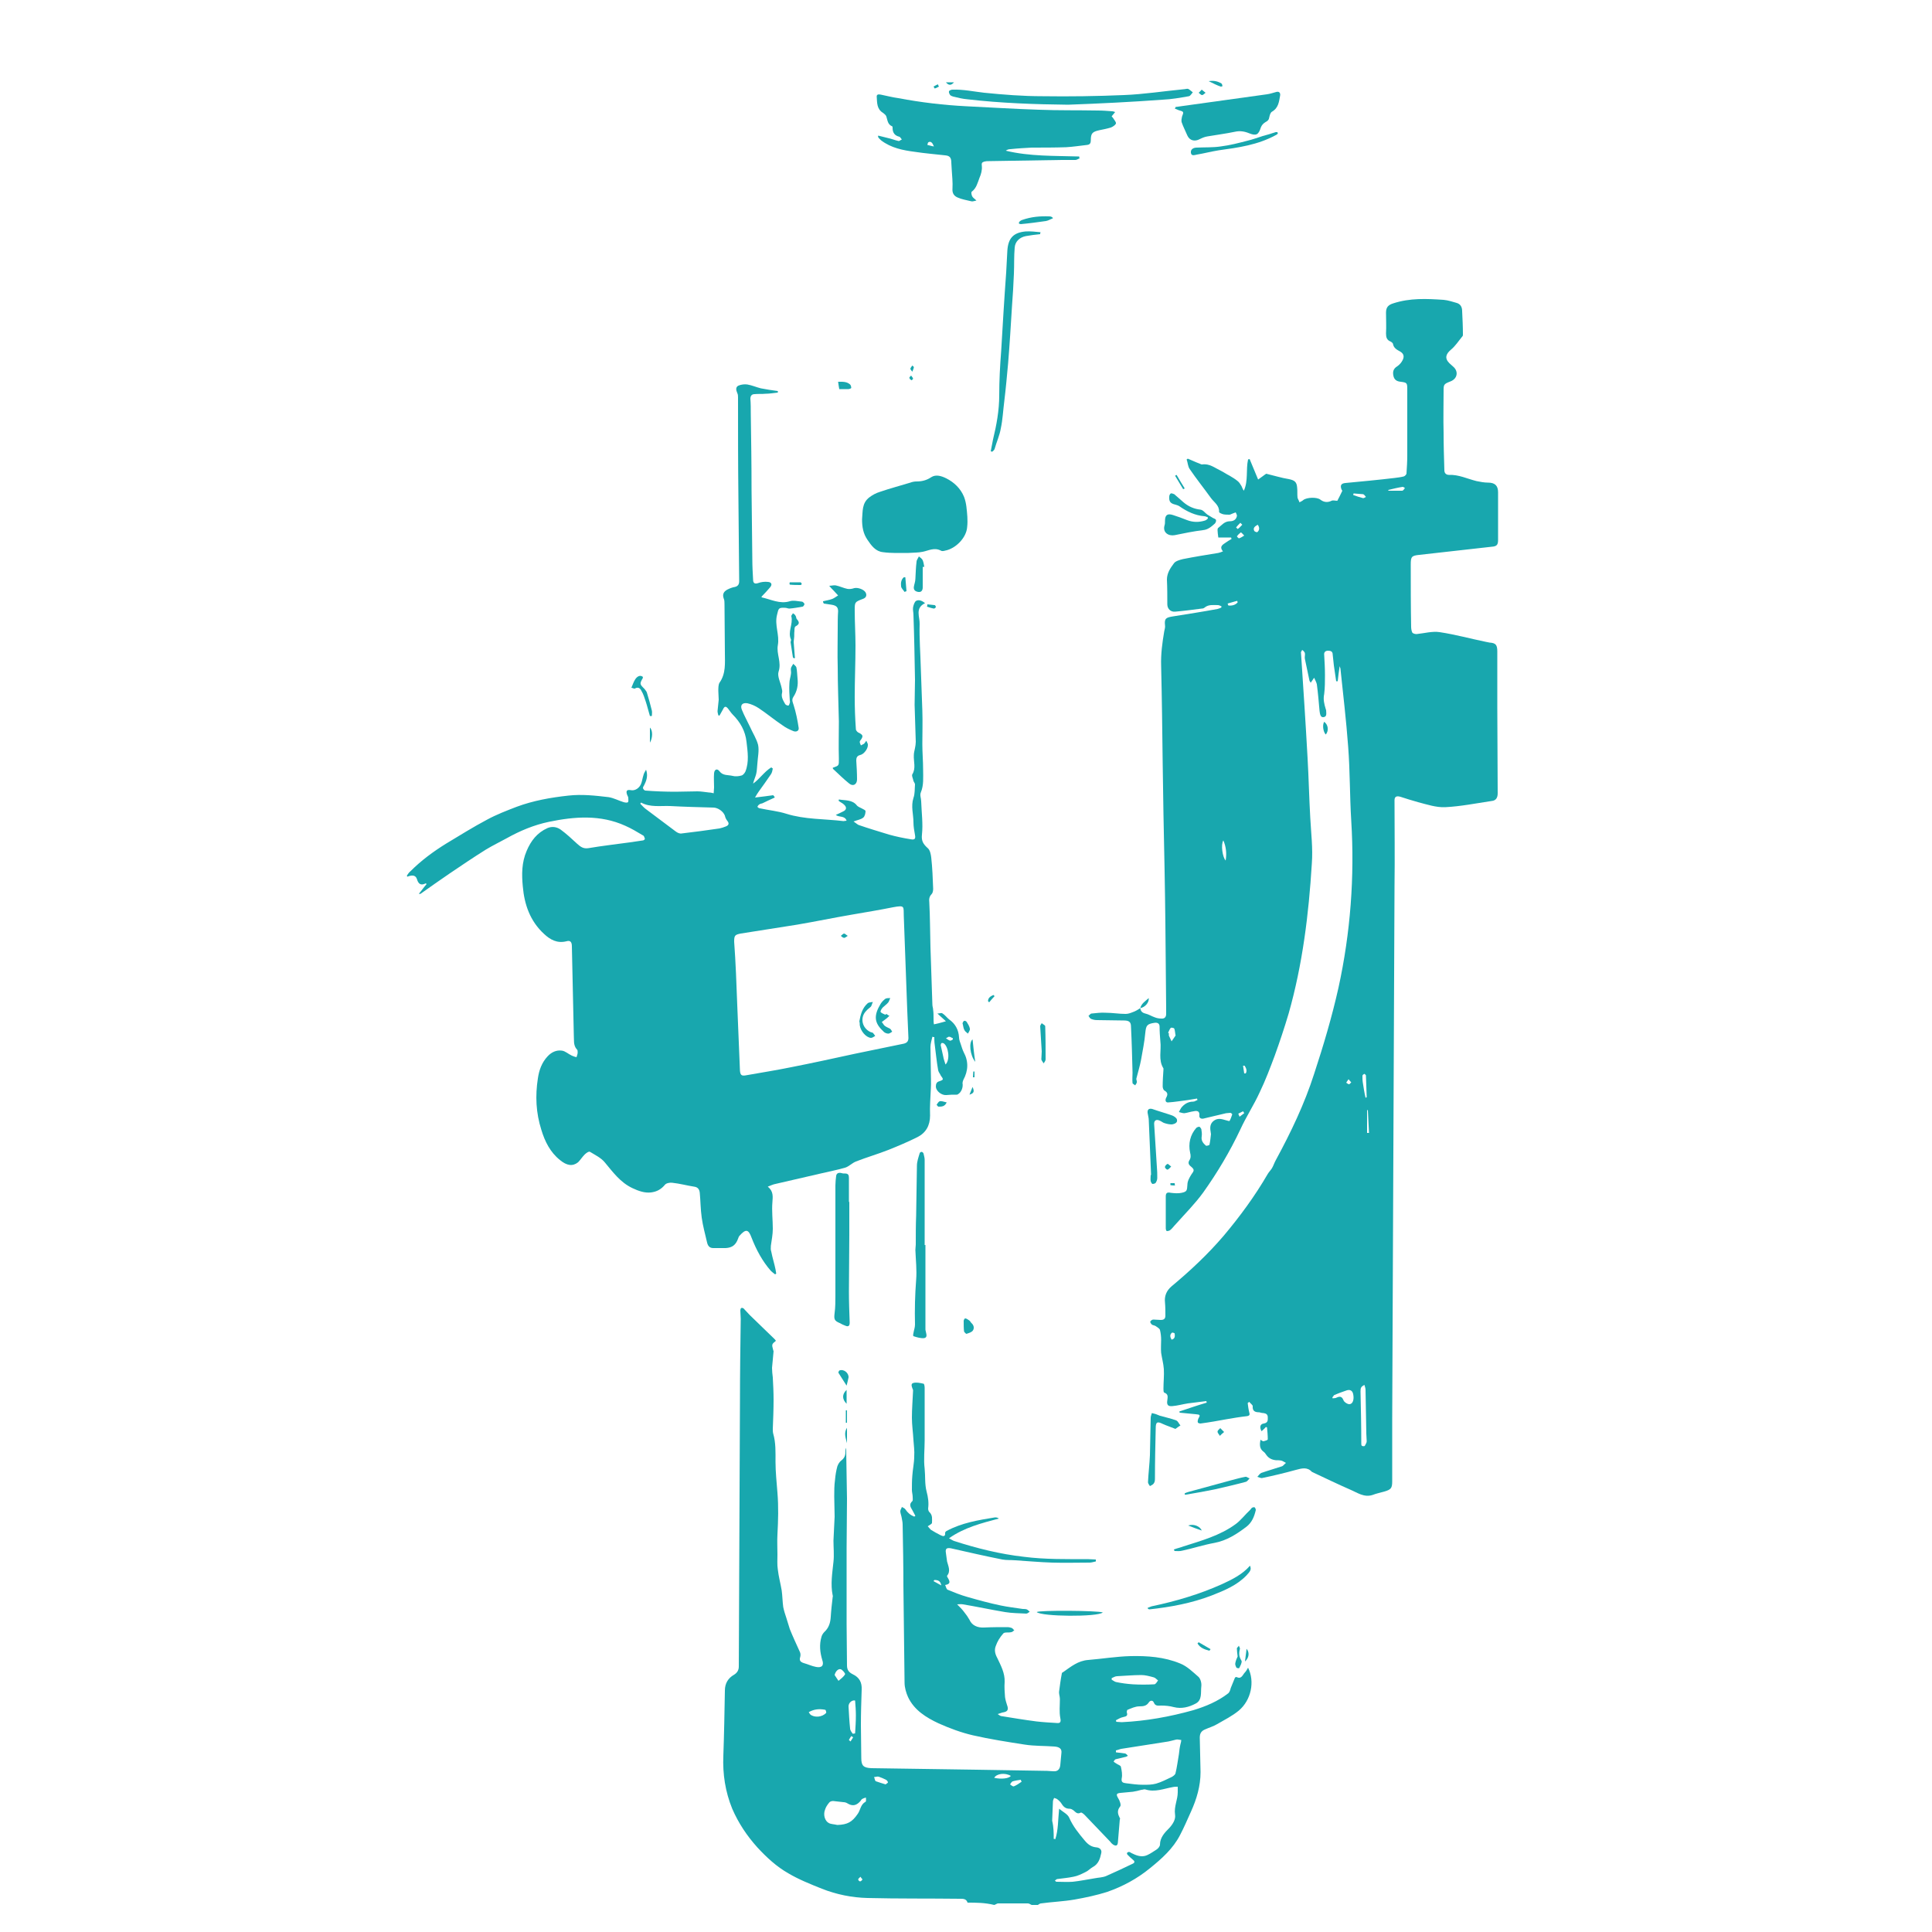 <?xml version="1.0" encoding="UTF-8"?> <!-- Generator: Adobe Illustrator 23.0.3, SVG Export Plug-In . SVG Version: 6.00 Build 0) --> <svg xmlns="http://www.w3.org/2000/svg" xmlns:xlink="http://www.w3.org/1999/xlink" version="1.1" id="Capa_1" x="0px" y="0px" viewBox="0 0 500 500" style="enable-background:new 0 0 500 500;" xml:space="preserve"> <style type="text/css"> .st0{fill:url(#SVGID_1_);} .st1{fill:url(#SVGID_2_);} .st2{fill:url(#SVGID_3_);} .st3{fill:url(#SVGID_4_);} .st4{fill:url(#SVGID_5_);} .st5{fill:url(#SVGID_6_);} .st6{fill:url(#SVGID_7_);} .st7{fill:url(#SVGID_8_);} .st8{fill:url(#SVGID_9_);} .st9{fill:url(#SVGID_10_);} .st10{fill:url(#SVGID_11_);} .st11{fill:url(#SVGID_12_);} .st12{fill:url(#SVGID_13_);} .st13{fill:url(#SVGID_14_);} .st14{fill:url(#SVGID_15_);} .st15{fill:url(#SVGID_16_);} .st16{fill:url(#SVGID_17_);} .st17{fill:url(#SVGID_18_);} .st18{fill:url(#SVGID_19_);} .st19{fill:url(#SVGID_20_);} .st20{fill:url(#SVGID_21_);} .st21{fill:url(#SVGID_22_);} .st22{fill:url(#SVGID_23_);} .st23{fill:url(#SVGID_24_);} .st24{fill:url(#SVGID_25_);} .st25{fill:url(#SVGID_26_);} .st26{fill:url(#SVGID_27_);} .st27{fill:url(#SVGID_28_);} .st28{fill:url(#SVGID_29_);} .st29{fill:url(#SVGID_30_);} .st30{fill:url(#SVGID_31_);} .st31{fill:url(#SVGID_32_);} .st32{fill:url(#SVGID_33_);} .st33{fill:url(#SVGID_34_);} .st34{fill:url(#SVGID_35_);} .st35{fill:url(#SVGID_36_);} .st36{fill:url(#SVGID_37_);} .st37{fill:url(#SVGID_38_);} .st38{fill:url(#SVGID_39_);} .st39{fill:url(#SVGID_40_);} .st40{fill:url(#SVGID_41_);} .st41{fill:url(#SVGID_42_);} .st42{fill:url(#SVGID_43_);} .st43{fill:url(#SVGID_44_);} .st44{fill:url(#SVGID_45_);} .st45{fill:url(#SVGID_46_);} .st46{fill:url(#SVGID_47_);} .st47{fill:url(#SVGID_48_);} .st48{fill:url(#SVGID_49_);} .st49{fill:url(#SVGID_50_);} .st50{fill:url(#SVGID_51_);} .st51{fill:url(#SVGID_52_);} .st52{fill:url(#SVGID_53_);} .st53{fill:url(#SVGID_54_);} .st54{fill:url(#SVGID_55_);} .st55{fill:url(#SVGID_56_);} .st56{fill:url(#SVGID_57_);} .st57{fill:url(#SVGID_58_);} .st58{fill:url(#SVGID_59_);} </style> <g> <linearGradient id="SVGID_1_" gradientUnits="userSpaceOnUse" x1="187.282" y1="415.427" x2="323.669" y2="415.427"> <stop offset="0.418" style="stop-color:#18A7AE"></stop> <stop offset="0.429" style="stop-color:#18A7AE"></stop> <stop offset="0.5" style="stop-color:#18A7AE"></stop> </linearGradient> <path class="st0" d="M250.4,492.4c-0.3-1-1.1-1-1.9-1c-8-0.1-16,0-24-0.2c-4-0.1-8-0.9-11.8-2.4c-3-1.2-6-2.4-8.7-4 c-3-1.7-5.6-4.1-8-6.7c-2.7-3-4.9-6.3-6.5-10c-1.8-4.4-2.5-9-2.3-13.7c0.2-5.6,0.3-11.3,0.4-16.9c0-1.8,0.8-3.2,2.4-4.1 c0.8-0.5,1.2-1.2,1.2-2.1c0.1-22.8,0.2-45.6,0.3-68.4c0-7.2,0.1-14.4,0.2-21.6c0-0.7-0.1-1.4-0.1-2.1c0-0.3,0.1-0.7,0.3-0.7 c0.2-0.1,0.6,0.1,0.7,0.3c0.5,0.5,1,1.1,1.5,1.6c2.1,2,4.2,4.1,6.3,6.1c0.1,0.1,0.3,0.3,0.4,0.5c-1.1,0.9-1.1,0.9-0.7,2.4 c0,0.1,0.1,0.2,0.1,0.3c-0.1,1.4-0.3,2.9-0.4,4.3c0,0.8,0.1,1.7,0.2,2.5c0.1,1.9,0.2,3.8,0.2,5.7c0,2.5-0.1,5.1-0.2,7.6 c0,0.4,0,0.8,0.1,1.2c0.7,2.4,0.6,4.8,0.6,7.3c0,2.7,0.3,5.3,0.5,8c0.3,3.6,0.2,7.2,0,10.8c-0.1,1.7,0,3.5,0,5.2 c0,1.3-0.1,2.6,0.1,3.9c0.2,1.8,0.7,3.6,1,5.4c0.2,1.4,0.2,2.9,0.4,4.3c0.2,1,0.5,1.9,0.8,2.8c0.3,1,0.6,2,0.9,2.9 c0.8,2,1.7,3.9,2.6,5.9c0.2,0.4,0.2,0.9,0.1,1.3c-0.3,0.9,0,1.3,0.9,1.6c1.1,0.3,2.1,0.8,3.2,1c1.5,0.3,2.1-0.4,1.6-1.8 c-0.6-2-0.8-4-0.2-6c0.1-0.4,0.4-0.9,0.7-1.2c1.2-1.1,1.6-2.4,1.7-4c0.1-1.7,0.3-3.4,0.5-5.1c0-0.1,0.1-0.3,0-0.4 c-0.6-2.9-0.1-5.8,0.2-8.7c0.2-1.8,0-3.7,0-5.5c0.1-2.1,0.2-4.1,0.3-6.2c0-1.7-0.1-3.5-0.1-5.2c0-1.4,0-2.9,0.2-4.3 c0.1-1.2,0.3-2.4,0.6-3.5c0.2-0.6,0.6-1.2,1-1.5c0.8-0.6,1.1-1.3,1.1-2.2c0-0.4,0-0.7,0.2-1.1c0,0.3,0,0.7,0,1 c0.1,4.1,0.1,8.1,0.2,12.2c0,4.3-0.1,8.5-0.1,12.8c0,6.5,0,13,0,19.6c0,3.6,0.1,7.1,0.1,10.7c0,1.2,0.5,1.8,1.5,2.3 c1.7,0.8,2.4,2.1,2.3,4c-0.1,3-0.2,6.1-0.2,9.1c0,2.9,0.1,5.7,0.1,8.6c0,2,0.6,2.5,2.6,2.6c9.1,0.1,18.2,0.3,27.2,0.4 c6.1,0.1,12.2,0.2,18.3,0.3c0.5,0,1,0.1,1.6,0.1c1.1,0.1,1.7-0.5,1.8-1.6c0.1-1.1,0.2-2.1,0.3-3.2c0.1-1-0.5-1.5-1.8-1.6 c-2.6-0.2-5.1-0.1-7.7-0.5c-4.5-0.7-9-1.4-13.4-2.4c-3-0.7-6-1.8-8.9-3.1c-3.2-1.5-6.3-3.4-7.9-6.8c-0.5-1.1-0.9-2.5-0.9-3.7 c-0.1-8.4-0.2-16.7-0.3-25.1c0-5.3-0.1-10.6-0.2-15.9c0-0.7-0.2-1.3-0.3-2c-0.1-0.5-0.3-0.9-0.3-1.4c0-0.4,0.3-0.7,0.4-1.1 c0.3,0.2,0.7,0.3,0.9,0.6c0.6,0.9,1.3,1.5,2.3,1.9c0.1-0.1,0.2-0.1,0.3-0.2c-0.3-0.5-0.5-1-0.8-1.5c-0.5-0.8-0.9-1.5,0-2.3 c0.2-0.2,0.1-0.7,0.1-1.1c0-0.6-0.2-1.2-0.2-1.8c0-1.2,0-2.4,0.1-3.6c0.1-1.7,0.5-3.4,0.5-5.1c0.1-1.4-0.1-2.8-0.2-4.2 c-0.1-1.9-0.4-3.9-0.4-5.8c0-2.3,0.2-4.6,0.3-7c0-0.1,0-0.3-0.1-0.4c-0.2-0.6-0.6-1.4,0.2-1.6c0.8-0.2,1.7,0,2.6,0.2 c0.2,0,0.3,0.7,0.3,1.1c0,1.5,0,2.9,0,4.4c0,2.2,0,4.5,0,6.7c0,0.8,0,1.7,0,2.5c0,2.4-0.3,4.9,0,7.3c0.2,2,0,4,0.5,5.9 c0.4,1.5,0.6,2.9,0.4,4.4c0,0.3,0.1,0.8,0.4,1c0.8,0.8,0.6,1.8,0.6,2.7c0,0.3-0.7,0.6-1.1,0.9c0.2,0.2,0.5,0.6,0.8,0.9 c0.8,0.5,1.7,1,2.5,1.4c0.6,0.3,1.3,0.5,1.2-0.6c0-0.2,0.2-0.4,0.4-0.5c3.9-2.1,8.2-2.8,12.5-3.5c0.3,0,0.6,0,1,0.3 c-4.5,1.2-8.9,2.3-12.9,5.1c0.4,0.2,0.8,0.5,1.3,0.7c5.9,1.9,11.9,3.4,18.1,4.1c5.5,0.7,11,0.6,16.5,0.6c0.7,0,1.4,0.1,2.1,0.1 c0,0.2,0,0.3,0,0.5c-0.5,0.1-1.1,0.3-1.6,0.3c-3.2,0-6.4,0.1-9.7,0c-3.2-0.1-6.4-0.4-9.6-0.6c-1.1-0.1-2.2,0-3.3-0.2 c-4.5-0.9-8.9-1.9-13.3-2.9c-1.1-0.2-1.5,0.1-1.3,1.2c0.1,0.7,0.2,1.5,0.3,2.2c0.3,1.2,1,2.5,0,3.7c0,0,0,0.2,0,0.2 c0.5,0.9,1.3,1.9-0.5,2.2c0.2,0.4,0.3,1,0.6,1.2c1.7,0.7,3.4,1.4,5.2,1.9c2.8,0.8,5.7,1.6,8.6,2.2c1.9,0.4,3.8,0.6,5.7,0.9 c0.3,0,0.7,0,1,0.1c0.3,0.1,0.5,0.4,0.8,0.6c-0.3,0.2-0.6,0.5-0.9,0.5c-1.8-0.1-3.7-0.1-5.5-0.4c-3.6-0.6-7.3-1.4-10.9-2 c-0.5-0.1-0.9,0-1.5,0c0.8,0.8,1.4,1.4,1.9,2.1c0.5,0.6,0.9,1.2,1.3,1.9c0.6,1.4,2,2.1,3.8,2c2-0.1,4-0.1,6-0.1 c0.4,0,0.8,0.1,1.1,0.2c0.3,0.1,0.4,0.4,0.7,0.6c-0.3,0.2-0.5,0.5-0.8,0.5c-0.7,0.2-1.8-0.1-2.1,0.4c-0.8,0.9-1.5,2-1.9,3.2 c-0.4,1-0.2,2,0.4,3.1c0.9,1.9,2,3.9,1.9,6.2c-0.1,1.3,0,2.6,0.1,3.9c0.1,0.7,0.3,1.4,0.5,2c0.5,1.3,0.2,1.8-1.2,2 c-0.3,0.1-0.6,0.2-1.2,0.4c0.4,0.3,0.6,0.4,0.8,0.5c3.1,0.5,6.1,1,9.2,1.4c1.7,0.2,3.4,0.3,5.1,0.4c0.9,0.1,1.4,0,1.1-1.3 c-0.3-1.6-0.1-3.2-0.1-4.9c0-0.7-0.3-1.3-0.2-2c0.2-1.5,0.4-3.1,0.7-4.6c0-0.2,0.2-0.3,0.4-0.4c2-1.4,3.8-2.9,6.4-3.1 c3.6-0.3,7.3-0.9,10.9-1c4.4-0.1,8.8,0.2,12.9,1.9c1.8,0.7,3.3,2.2,4.8,3.5c0.5,0.5,0.8,1.6,0.7,2.4c-0.2,1.6,0.3,3.6-1.5,4.5 c-1.7,0.9-3.6,1.4-5.6,0.9c-1.1-0.3-2.2-0.4-3.3-0.4c-0.8,0-1.5,0.2-1.9-0.8c-0.3-0.7-1-0.5-1.3,0c-0.6,0.9-1.4,1-2.4,1 c-1.1,0-2.1,0.5-3.1,0.9c-0.1,0-0.2,0.4-0.2,0.6c0.4,1.1-0.3,1.1-1,1.3c-0.6,0.1-1.2,0.5-1.8,0.8c0,0.1,0.1,0.3,0.1,0.4 c0.5,0,0.9,0.1,1.4,0.1c6.3-0.3,12.4-1.4,18.5-3.1c3.3-1,6.4-2.3,9.1-4.4c0.3-0.3,0.5-0.8,0.6-1.3c0.4-0.9,0.7-1.8,1.1-2.7 c0-0.1,0.3-0.2,0.4-0.2c1.3,0.7,1.6-0.6,2.2-1.2c0.3-0.3,0.5-0.7,0.8-1.2c1.8,3.6,0.8,8.4-2.4,11.1c-1.7,1.4-3.7,2.4-5.6,3.5 c-1,0.6-2.1,0.9-3.2,1.4c-0.9,0.4-1.3,1-1.3,2.1c0.1,3,0.1,5.9,0.2,8.9c0,3.6-1,7-2.5,10.3c-0.9,2-1.8,4.1-2.8,6 c-1.8,3.5-4.7,6.1-7.8,8.6c-3.3,2.7-7,4.7-11,6.1c-2.8,0.9-5.7,1.5-8.5,2c-2.9,0.5-5.8,0.6-8.7,1c-0.3,0-0.6,0.3-0.8,0.4 c-0.5,0-1,0-1.6,0c-0.3-0.1-0.6-0.4-1-0.4c-2.6,0-5.1,0-7.7,0c-0.3,0-0.6,0.3-1,0.4C254.9,492.4,252.6,492.4,250.4,492.4z M272.7,475.9c0.1,0,0.3,0,0.4,0.1c0.8-2.4,0.7-5,1-7.9c1.1,0.9,2.2,1.4,2.6,2.3c1,2.3,2.5,4.1,4,5.9c0.9,1.1,1.8,1.7,3.1,1.8 c0.9,0.1,1.4,0.7,1.2,1.5c-0.3,1.4-0.7,2.8-2.2,3.6c-0.7,0.4-1.2,1-1.9,1.3c-1,0.5-2,1-3.1,1.2c-1.4,0.3-2.8,0.4-4.2,0.6 c-0.2,0-0.4,0.3-0.6,0.4c0.2,0.2,0.3,0.3,0.5,0.3c1.4,0,2.7,0.1,4.1,0c1.9-0.2,3.8-0.6,5.7-0.9c1-0.2,2.1-0.2,3-0.6 c2.3-1,4.6-2.1,6.9-3.2c0.6-0.3,0.4-0.7,0-1c-0.5-0.4-0.9-0.8-1.4-1.3c-0.1-0.1-0.2-0.4-0.1-0.5c0.1-0.1,0.4-0.3,0.6-0.2 c0.3,0.1,0.5,0.3,0.8,0.4c1.2,0.6,2.5,1,3.8,0.4c0.9-0.4,1.7-1,2.5-1.5c0.4-0.3,0.8-0.8,0.8-1.2c0-1.9,1.3-3.2,2.4-4.3 c1-1.1,1.7-2.3,1.5-3.5c-0.3-2.1,0.7-3.8,0.7-5.8c0-0.5,0-0.9,0-1.4c-0.4,0-0.9,0-1.3,0.1c-2.3,0.4-4.6,1.4-7.1,0.6 c-0.3-0.1-0.6,0.1-1,0.1c-0.7,0.2-1.5,0.4-2.2,0.5c-1.1,0.1-2.1,0.2-3.2,0.3c-1.1,0.1-1.2,0.4-0.6,1.4c0.4,0.6,0.8,1.8,0.5,2.1 c-0.9,1.1-0.6,2-0.1,3c0.1,0.1,0.1,0.3,0,0.4c-0.2,2-0.3,4-0.5,6c-0.1,0.8-0.5,0.9-1.2,0.5c-0.3-0.2-0.6-0.5-0.8-0.8 c-2.2-2.3-4.4-4.6-6.6-6.9c-0.3-0.3-0.8-0.7-1-0.6c-0.9,0.5-1.3-0.1-1.9-0.6c-0.3-0.2-0.6-0.4-1-0.4c-0.9,0-1.5-0.4-2-1.2 c-0.3-0.5-0.7-0.9-1.1-1.2c-0.2-0.2-0.6-0.3-0.9-0.4c-0.1,0.3-0.3,0.6-0.3,0.9c-0.1,1.7-0.1,3.3-0.2,5 C272.7,472.9,272.7,474.4,272.7,475.9z M288.8,453c0,0.2,0,0.3,0,0.5c0.8,0.1,1.6,0.2,2.4,0.3c0.3,0.1,0.5,0.4,0.7,0.6 c-0.2,0.1-0.5,0.3-0.7,0.3c-0.8,0.2-1.7,0.4-2.5,0.6c-0.2,0.1-0.4,0.4-0.5,0.6c0.2,0.2,0.4,0.3,0.7,0.5c0.4,0.3,1.2,0.5,1.2,0.9 c0.2,0.9,0.4,2,0.2,2.9c-0.2,1.1,0.4,1.2,1.1,1.3c1.5,0.2,3,0.4,4.5,0.4c1.1,0,2.2,0,3.3-0.3c1.4-0.4,2.7-1.1,4-1.7 c0.4-0.2,0.9-0.6,1-0.9c0.4-1.6,0.6-3.3,0.9-5c0.1-0.9,0.2-1.8,0.4-2.6c0.1-0.4,0.2-0.7,0.2-1.1c-0.4,0-0.9-0.2-1.3-0.1 c-0.9,0.2-1.8,0.5-2.7,0.6c-3.8,0.6-7.7,1.2-11.5,1.8C289.7,452.7,289.3,452.9,288.8,453z M216.7,472.3c2.6-0.1,3.8-0.7,5.3-2.9 c0.7-1,0.7-2.4,2-3.1c0.2-0.1,0.1-0.7,0.1-1.1c-0.3,0.1-0.7,0.2-1,0.4c-0.2,0.1-0.3,0.4-0.5,0.6c-1,1.1-2,1.3-3.3,0.5 c-0.3-0.2-0.7-0.3-1-0.3c-0.9-0.1-1.8-0.2-2.7-0.3c-0.3,0-0.8,0.1-1,0.4c-0.5,0.6-0.9,1.2-1.1,1.9c-0.5,1.3,0,2.9,1,3.4 C215,472.1,215.9,472.1,216.7,472.3z M287.7,434.3c0,0.1,0,0.3,0,0.4c0.4,0.2,0.7,0.5,1.1,0.6c1.4,0.3,2.9,0.5,4.4,0.6 c1.8,0.1,3.7,0.1,5.5,0c0.4,0,0.7-0.6,1-1c-0.4-0.3-0.7-0.7-1.1-0.8c-1.1-0.3-2.2-0.6-3.2-0.6c-2.1,0-4.2,0.2-6.3,0.3 C288.6,433.8,288.2,434.1,287.7,434.3z M220.7,448.7c0.2,0,0.4-0.1,0.6-0.1c0.1-1.6,0.2-3.1,0.2-4.7c0-1.2-0.1-2.5-0.2-3.8 c-0.7-0.2-1.7,0.5-1.7,1.5c0.1,1.9,0.2,3.8,0.4,5.7C220,447.8,220.4,448.3,220.7,448.7z M209.3,443.1c0.2,0.3,0.3,0.5,0.4,0.6 c1.1,0.9,3.1,0.7,4.1-0.4c0.1-0.1-0.1-0.8-0.2-0.8C212.1,442.2,210.7,442.3,209.3,443.1z M216,433.5c0.3,0.5,0.7,1,1,1.5 c0.6-0.5,1.3-1,1.7-1.7c0.1-0.2-0.6-1.1-1.1-1.3C216.9,431.8,216.2,432.6,216,433.5z M229.2,461.8c0.2-0.2,0.6-0.4,0.6-0.5 c0-0.2-0.2-0.5-0.5-0.7c-0.6-0.3-1.3-0.6-1.9-0.8c-0.4-0.1-0.8,0.1-1.2,0.1c0.2,0.4,0.2,1,0.5,1.1 C227.5,461.3,228.3,461.5,229.2,461.8z M261.6,459.6c-1.5-0.9-3.7-0.6-4.3,0.5C259.1,460.5,261.1,460.3,261.6,459.6z M264.4,461.1 c-0.1-0.2-0.2-0.3-0.2-0.5c-0.7,0.1-1.4,0.2-2.1,0.4c-0.3,0.1-0.5,0.5-0.7,0.8c0.3,0.2,0.7,0.6,1,0.5 C263.1,462,263.7,461.6,264.4,461.1z M241.8,408.9c-0.1,0.1-0.1,0.2-0.2,0.3c0.7,0.4,1.3,0.7,2,1.1 C243.4,409.1,242.7,408.9,241.8,408.9z M222.7,485.7c-0.3,0.3-0.6,0.5-0.6,0.7c0,0.2,0.3,0.5,0.5,0.5c0.2,0,0.5-0.3,0.6-0.5 C223.2,486.3,222.9,486.1,222.7,485.7z M220.8,449.6c-0.2-0.1-0.3-0.2-0.5-0.3c-0.2,0.3-0.4,0.6-0.6,1c0,0.1,0.3,0.2,0.4,0.4 C220.4,450.3,220.6,449.9,220.8,449.6z"></path> <linearGradient id="SVGID_2_" gradientUnits="userSpaceOnUse" x1="281.938" y1="232.175" x2="387.926" y2="232.175"> <stop offset="0.418" style="stop-color:#18A7AE"></stop> <stop offset="0.429" style="stop-color:#18A7AE"></stop> <stop offset="0.5" style="stop-color:#18A7AE"></stop> </linearGradient> <path class="st1" d="M295.1,260.9c0.1,0.8,0.5,1.2,1.3,1.4c0.9,0.2,1.6,0.7,2.5,1c0.5,0.2,1.1,0.3,1.6,0.3c0.9,0.1,1.3-0.4,1.3-1.2 c0-0.5,0-1,0-1.6c-0.1-7.2-0.1-14.4-0.2-21.6c-0.1-9.6-0.3-19.1-0.5-28.7c-0.1-4.4-0.1-8.7-0.2-13.1c-0.1-8.4-0.2-16.7-0.4-25.1 c-0.1-3,0.3-6,0.8-8.9c0.1-0.5,0.3-1.1,0.2-1.6c-0.2-1.8,0.3-2,2.2-2.3c3.8-0.6,7.6-1.2,11.4-1.9c0.3-0.1,0.7-0.2,1-0.4 c0-0.1,0-0.2,0-0.3c-0.3-0.1-0.6-0.3-0.9-0.3c-1.2,0-2.4-0.2-3.4,0.6c-0.2,0.2-0.5,0.3-0.8,0.3c-2.3,0.3-4.6,0.6-6.9,0.8 c-1.2,0.1-2-0.8-2-1.9c0-2.1,0-4.3-0.1-6.4c0-1.7,0.9-3,1.8-4.2c0.4-0.6,1.5-0.9,2.3-1.1c3-0.6,6.1-1.1,9.2-1.6 c0.4-0.1,0.7-0.2,1.2-0.4c-1.1-1.4,0.1-1.8,0.9-2.4c0.4-0.3,0.8-0.5,1.3-0.8c0-0.1,0-0.2-0.1-0.4c-1.1,0-2.3,0-3.3,0 c-0.1-0.8-0.2-1.4-0.2-1.9c0-0.2,0-0.5,0.2-0.6c0.9-0.7,1.6-1.7,3-1.7c0.9,0,1.6-0.4,1.8-1.3c0.1-0.3-0.2-0.7-0.3-1 c-0.3,0.1-0.5,0.2-0.8,0.3c-0.3,0.1-0.6,0.3-0.8,0.3c-0.5,0-1.1,0-1.6-0.1c-0.4-0.1-1.1-0.4-1.1-0.6c0.1-1.7-1.3-2.5-2.1-3.6 c-1.8-2.5-3.8-5-5.5-7.5c-0.5-0.7-0.5-1.7-0.8-2.5c0.1-0.1,0.2-0.1,0.3-0.2c1,0.4,2,0.9,3.1,1.3c0.2,0.1,0.4,0.2,0.6,0.2 c1.9-0.3,3.3,0.9,4.8,1.6c0.8,0.4,1.5,0.9,2.3,1.3c0.7,0.4,1.5,0.9,2.1,1.4c0.4,0.3,0.7,0.8,1,1.3c0.2,0.4,0.3,0.8,0.6,1.2 c1.2-2.6,0.5-5.4,1.1-8.1c0.1,0,0.3-0.1,0.4-0.1c0.7,1.7,1.4,3.4,2.2,5.3c0.9-0.6,1.6-1.2,2.1-1.5c2.1,0.5,4,1.1,5.9,1.4 c1.4,0.3,2,0.7,2.1,2.2c0.1,0.8,0,1.7,0.1,2.6c0.1,0.4,0.4,0.8,0.5,1.2c0.3-0.2,0.7-0.3,1-0.6c0.9-0.7,3.5-0.8,4.4-0.1 c0.9,0.7,1.9,0.8,2.9,0.3c0.4-0.2,0.9,0,1.5,0c0.4-0.7,0.8-1.6,1.3-2.6c0,0-0.1-0.1-0.2-0.3c-0.4-1-0.2-1.6,1-1.7 c4.2-0.4,8.5-0.8,12.7-1.3c0.8-0.1,1.6-0.2,2.4-0.4c0.3-0.1,0.7-0.5,0.7-0.8c0.1-1.5,0.2-3.1,0.2-4.6c0-5.7,0-11.5,0-17.2 c0-1.6-0.1-1.7-1.7-1.9c-1-0.1-1.7-0.5-1.9-1.6c-0.2-1,0-1.8,1-2.4c0.6-0.4,1.1-1,1.4-1.6c0.4-0.8,0.4-1.6-0.6-2.2 c-0.9-0.5-1.7-0.9-1.9-2c0-0.2-0.4-0.5-0.6-0.6c-1-0.4-1.2-1.1-1.2-2.1c0.1-1.8,0-3.6,0-5.4c0-1.4,0.6-2,1.9-2.4 c4.3-1.4,8.6-1.2,13-0.9c1.2,0.1,2.3,0.5,3.4,0.8c1,0.3,1.4,1.1,1.4,2.1c0.1,2,0.2,4.1,0.2,6.1c0,0.1,0,0.3-0.1,0.4 c-1,1.2-1.8,2.5-3,3.5c-1.3,1.1-1.7,2.2-0.4,3.5c0.3,0.3,0.7,0.6,1,0.9c1.4,1.2,1.1,3.1-0.7,3.8c-1.8,0.7-1.8,0.8-1.8,2.6 c0,3.5-0.1,7.1,0,10.6c0,3.3,0.1,6.5,0.2,9.8c0,0.8,0.5,1.2,1.2,1.2c2.5-0.1,4.7,1,7.1,1.6c1,0.2,2,0.4,3,0.4 c1.8,0,2.6,0.8,2.6,2.5c0,4.1,0,8.2,0,12.3c0,1.3-0.3,1.7-1.7,1.8c-6.2,0.7-12.4,1.4-18.7,2.1c-2,0.2-2.2,0.5-2.2,2.5 c0,5.4,0,10.7,0.1,16.1c0,0.5,0.1,1.1,0.3,1.5c0.2,0.3,0.8,0.4,1.1,0.4c2-0.2,4.1-0.8,6-0.5c4,0.6,8,1.7,11.9,2.5 c0.3,0.1,0.7,0.1,1,0.2c1.6,0.1,2,0.6,2,2.3c0,4.9,0,9.8,0,14.7c0,7.3,0.1,14.7,0.1,22c0,1.1-0.4,1.9-1.6,2c-4,0.6-8,1.4-12,1.6 c-2.3,0.1-4.7-0.7-7-1.3c-1.5-0.4-3-0.9-4.6-1.4c-1-0.3-1.5,0-1.5,0.9c0,7.4,0.1,14.8,0,22.2c-0.1,23-0.2,46-0.3,68.9 c-0.1,23.1-0.2,46.1-0.3,69.2c0,5.3,0,10.7,0,16c0,1.7-0.3,2.1-2,2.6c-1,0.3-2.1,0.5-3.1,0.9c-2.2,0.7-3.9-0.6-5.8-1.4 c-3.2-1.4-6.3-2.9-9.5-4.4c-0.1-0.1-0.3-0.1-0.4-0.2c-1.2-1.3-2.6-0.9-4.1-0.5c-2.9,0.8-5.8,1.5-8.7,2.1c-0.4,0.1-0.9-0.2-1.3-0.3 c0.3-0.3,0.6-0.8,1-1c1.7-0.6,3.5-1.1,5.3-1.7c0.4-0.1,0.7-0.6,1.1-0.9c-0.4-0.2-0.8-0.5-1.2-0.6c-0.5-0.1-1-0.1-1.4-0.1 c-1-0.1-1.9-0.5-2.5-1.4c-0.2-0.3-0.4-0.6-0.7-0.8c-1.1-0.8-1-1.9-0.8-3.1c0.3,0.2,0.6,0.4,0.8,0.4c0.4-0.1,1.1-0.3,1.1-0.5 c0-1-0.1-2.1-0.2-3.1c-0.1,0-0.2-0.1-0.3-0.1c-0.3,0.4-0.7,0.7-1.1,1.1c-0.6-1-0.4-1.9,0.6-2c1.1-0.2,1-0.9,1-1.6 c0-0.8-0.5-1-1.1-1.1c-0.4,0-0.7-0.1-1.1-0.2c-1.1,0-1.8-0.3-1.7-1.6c0-0.3-0.6-0.7-0.9-1.1c-0.1,0.1-0.3,0.2-0.4,0.3 c0.1,0.8,0.2,1.6,0.4,2.4c0.2,0.6,0.1,0.9-0.6,1c-1.8,0.2-3.6,0.5-5.3,0.8c-2.2,0.4-4.4,0.8-6.7,1.1c-0.2,0-0.7-0.1-0.7-0.3 c-0.1-0.2,0-0.6,0.1-0.9c0.6-1,0.5-1.1-0.6-1.2c-1.4-0.1-2.8-0.3-4.2-0.4c0-0.1-0.1-0.2-0.1-0.3c2.4-0.8,4.7-1.6,7.1-2.3 c0-0.1-0.1-0.3-0.1-0.4c-1.6,0.2-3.2,0.4-4.8,0.6c-1.3,0.2-2.7,0.6-4,0.7c-1.1,0.1-1.5-0.3-1.3-1.5c0.1-0.9,0.3-1.6-0.8-2 c-0.2-0.1-0.2-0.6-0.2-1c0-1.7,0.2-3.4,0.1-5.1c-0.1-1.4-0.5-2.8-0.7-4.2c-0.1-1.1,0-2.3,0-3.4c0-0.8-0.1-1.7-0.3-2.5 c-0.1-0.4-0.7-0.7-1.1-1c-0.3-0.2-0.7-0.2-1-0.4c-0.2-0.2-0.5-0.6-0.4-0.8c0.2-0.3,0.5-0.5,0.8-0.5c0.6,0,1.3,0.1,1.9,0.1 c0.8,0,1.2-0.3,1.2-1.1c0-1.1,0-2.3-0.1-3.4c-0.2-1.7,0.4-3.1,1.7-4.2c4.8-4,9.4-8.3,13.5-13.1c4.2-5,8.1-10.3,11.4-16 c0.3-0.5,0.8-1,1.1-1.5c0.4-0.7,0.6-1.4,1-2.1c3.9-7.2,7.4-14.5,9.9-22.3c2.4-7.3,4.6-14.7,6.3-22.3c3.1-14.2,4.2-28.7,3.3-43.2 c-0.4-6.4-0.3-12.8-0.8-19.2c-0.5-6.8-1.3-13.5-2-20.2c0-0.1-0.1-0.2-0.2-0.6c-0.2,1.5-0.4,2.7-0.5,3.9c-0.1,0-0.2,0-0.4,0 c-0.2-1.4-0.4-2.7-0.6-4.1c-0.1-0.9-0.2-1.8-0.3-2.8c0-0.8-0.5-1-1.2-1c-0.7,0-1.1,0.4-1,1.1c0.1,1.7,0.2,3.5,0.2,5.2 c0,1.6,0,3.3-0.2,4.9c-0.3,1.4,0,2.6,0.4,3.9c0,0.1,0.1,0.2,0.1,0.3c0,0.7,0.3,1.7-0.7,1.8c-0.8,0.1-0.9-0.9-1-1.6 c-0.2-2.3-0.4-4.6-0.7-6.9c-0.1-0.5-0.4-1-0.7-1.7c-0.4,0.6-0.6,0.9-0.9,1.3c-0.1-0.2-0.2-0.4-0.3-0.5c-0.4-1.9-0.8-3.8-1.2-5.7 c-0.1-0.5,0.1-1,0-1.5c-0.1-0.3-0.4-0.6-0.7-0.8c-0.1,0.3-0.4,0.5-0.3,0.8c0.6,9.1,1.2,18.1,1.7,27.2c0.3,5.2,0.4,10.4,0.7,15.5 c0.2,3.9,0.7,7.8,0.4,11.8c-0.8,13.1-2.4,26.1-6,38.8c-1.1,3.7-2.3,7.3-3.6,10.9c-1.2,3.2-2.4,6.4-3.9,9.5c-1.5,3.3-3.5,6.3-5,9.6 c-2.7,5.7-5.9,11.1-9.6,16.3c-2.1,2.9-4.7,5.5-7.1,8.2c-0.5,0.5-0.9,1.1-1.4,1.5c-0.2,0.2-0.6,0.3-0.9,0.3c-0.2,0-0.3-0.5-0.3-0.7 c0-2.8,0-5.6,0-8.3c0-0.9,0.4-1.1,1.3-0.9c0.9,0.1,1.9,0.2,2.8,0c1.4-0.3,1.4-0.6,1.5-2.1c0-0.9,0.5-1.8,1-2.6 c0.8-1.1,0.9-1.3-0.2-2.2c-0.6-0.5-0.6-1-0.3-1.5c0.4-0.6,0.4-1.2,0.2-2c-0.5-2.3,0-4.6,1.6-6.4c0.2-0.2,0.6-0.3,0.8-0.3 c0.2,0.1,0.4,0.4,0.5,0.6c0.1,0.6,0.2,1.3,0.1,1.9c-0.2,1.1,0.4,1.8,1.1,2.4c0.1,0.1,0.8-0.1,0.9-0.2c0.2-0.9,0.3-1.9,0.4-2.8 c0-0.2-0.1-0.4-0.1-0.7c-0.2-1.1-0.1-2.1,0.9-2.8c1-0.7,2-0.4,3-0.1c0.4,0.1,1,0.3,1,0.2c0.3-0.5,0.5-1.1,0.7-1.7 c0-0.1-0.3-0.4-0.5-0.4c-0.4,0-0.7,0.1-1.1,0.1c-2,0.5-3.9,0.9-5.9,1.4c-0.6,0.1-1.1-0.2-1-0.8c0.1-1.2-0.6-1.3-1.5-1.1 c-0.8,0.1-1.6,0.4-2.4,0.5c-0.5,0-0.9-0.2-1.4-0.3c0.2-0.4,0.4-0.8,0.6-1.1c0.8-1,1.8-1.6,3.1-1.6c0.4,0,0.7-0.3,1.1-0.4 c0-0.1-0.1-0.3-0.1-0.4c-0.8,0.1-1.6,0.3-2.4,0.4c-1.7,0.2-3.4,0.5-5,0.6c-0.8,0.1-0.9-0.6-0.6-1.2c0.5-0.9,0.4-1.4-0.5-1.9 c-0.2-0.1-0.4-0.7-0.4-1c0-1.5,0.1-2.9,0.2-4.4c0-0.1,0-0.2,0-0.3c-1.4-2.2-0.5-4.7-0.8-7c-0.1-1.2-0.2-2.5-0.2-3.8 c0-0.8-0.5-1.1-1.3-1c-2,0.3-2.2,0.7-2.4,2.6c-0.2,2.3-0.7,4.7-1.1,7c-0.3,1.6-0.8,3.2-1.2,4.8c-0.1,0.3,0.2,0.7,0.1,1 c0,0.3-0.3,0.5-0.4,0.8c-0.2-0.2-0.7-0.4-0.7-0.6c-0.1-0.9,0-1.8,0-2.7c-0.1-4-0.2-7.9-0.4-11.9c0-1.2-0.5-1.6-1.8-1.6 c-2.3,0-4.7-0.1-7-0.1c-0.5,0-1-0.1-1.5-0.3c-0.3-0.1-0.5-0.5-0.7-0.8c0.3-0.2,0.5-0.6,0.8-0.6c1.2-0.1,2.4-0.3,3.7-0.2 c1.7,0,3.4,0.3,5.1,0.3c0.6,0,1.2-0.2,1.7-0.4C293.9,261.7,294.5,261.3,295.1,260.9L295.1,260.9z M353.1,358.4 c-0.9,0.5-1,0.8-1,1.7c0.1,4.5,0.2,9,0.2,13.5c0,0.2,0,0.5,0.2,0.6c0.2,0.1,0.6,0.1,0.7,0c0.2-0.4,0.5-0.8,0.5-1.2 c0-0.7-0.1-1.3-0.1-2c-0.1-3.8-0.1-7.5-0.2-11.3C353.4,359.2,353.2,358.8,353.1,358.4z M344.8,361.6c0,0.1,0.1,0.2,0.1,0.3 c0.3-0.1,0.7,0,1-0.2c0.9-0.4,1.4-0.3,1.8,0.7c0.2,0.5,1,1,1.5,1c0.9,0,1.3-1.2,1-2.6c-0.2-1-0.9-1.2-1.6-1 c-1.2,0.4-2.3,0.8-3.4,1.3C345.1,361.3,345,361.5,344.8,361.6z M302.3,267.3c0.1,0,0.1,0.1,0.2,0.1c0,0.2,0,0.4,0,0.6 c0.2,0.5,0.5,1,0.7,1.5c0.3-0.4,0.6-0.9,0.9-1.3c0.1-0.1,0.2-0.3,0.1-0.4c-0.1-0.5-0.1-1.1-0.3-1.6c-0.1-0.2-0.8-0.3-0.9-0.2 C302.7,266.3,302.5,266.9,302.3,267.3z M353.4,284.1c0.2-0.1,0.3-0.1,0.3-0.2c-0.1-1.9-0.1-3.7-0.2-5.6c0-0.1-0.4-0.4-0.4-0.4 c-0.2,0.1-0.5,0.3-0.5,0.5c0,0.6,0,1.2,0.1,1.8C352.9,281.5,353.1,282.8,353.4,284.1z M316.6,217.5c-0.7,1.1-0.2,4.4,0.6,5.2 C317.5,220.8,317.3,219.1,316.6,217.5z M353.8,293.2c0.2,0,0.3,0,0.5,0c-0.1-2-0.2-3.9-0.3-5.9c-0.1,0-0.1,0-0.2,0 C353.8,289.3,353.8,291.2,353.8,293.2z M350.3,127.7c0,0.1-0.1,0.3-0.1,0.4c0.8,0.3,1.7,0.6,2.5,0.8c0.2,0.1,0.6-0.2,0.8-0.3 c-0.2-0.2-0.4-0.6-0.7-0.7C351.9,127.8,351.1,127.8,350.3,127.7z M359.3,126.8c0,0.1,0,0.1,0,0.2c1.2,0,2.4,0,3.6,0 c0.2,0,0.5-0.4,0.7-0.7c-0.2-0.1-0.4-0.3-0.6-0.3C361.7,126.2,360.5,126.5,359.3,126.8z M322,138.6c-0.4-0.4-0.8-0.9-0.9-0.8 c-0.4,0.3-0.7,0.6-1,1c0,0,0.4,0.6,0.6,0.5C321.1,139.2,321.5,138.9,322,138.6z M325.5,135.8c-0.7,0.4-1.3,0.8-0.9,1.6 c0.1,0.2,0.7,0.4,0.8,0.3C326,137.2,326,136.5,325.5,135.8z M317.7,156.2c0.1,0.2,0.1,0.3,0.2,0.5c0.9,0.1,1.8-0.1,2.4-0.8 c0-0.1-0.1-0.3-0.1-0.4C319.3,155.7,318.5,156,317.7,156.2z M303.2,346.7c0.9-0.2,0.9-0.9,0.8-1.6c0-0.1-0.6-0.3-0.7-0.2 C302.7,345.4,302.8,346,303.2,346.7z M322,288.1c-0.1-0.2-0.2-0.4-0.3-0.5c-0.4,0.2-0.8,0.4-1.2,0.6c-0.1,0,0.2,0.5,0.3,0.8 C321.2,288.7,321.6,288.4,322,288.1z M321.5,135.8c-0.2-0.2-0.3-0.3-0.5-0.5c-0.4,0.4-0.8,0.8-1.1,1.2c0,0,0.3,0.3,0.4,0.4 C320.7,136.7,321.1,136.2,321.5,135.8z M322.1,275.8c-0.1,0-0.3,0-0.4,0c0.1,0.7,0.2,1.3,0.3,2c0.1,0,0.2,0,0.4,0 C322.8,277.1,322.5,276.4,322.1,275.8z M349,279.3c-0.3,0.4-0.4,0.6-0.6,0.9c0.2,0.1,0.5,0.4,0.7,0.4c0.2,0,0.4-0.3,0.6-0.5 C349.5,279.9,349.3,279.7,349,279.3z"></path> <linearGradient id="SVGID_3_" gradientUnits="userSpaceOnUse" x1="105.25" y1="214.833" x2="250.245" y2="214.833"> <stop offset="0.418" style="stop-color:#18A7AE"></stop> <stop offset="0.429" style="stop-color:#18A7AE"></stop> <stop offset="0.5" style="stop-color:#18A7AE"></stop> </linearGradient> <path class="st2" d="M200.5,206.4c-1.1,0.5-2.2,1-3.2,1.5c-0.3,0.1-0.6,0.1-0.8,0.3c-0.2,0.1-0.4,0.4-0.5,0.6 c0.2,0.2,0.4,0.4,0.7,0.4c2.3,0.5,4.6,0.7,6.8,1.4c4.8,1.5,9.8,1.3,14.8,1.9c0.2,0,0.5-0.1,0.8-0.1c-0.5-1.4-1.9-0.8-2.8-1.5 c0.7-0.3,1.3-0.6,1.9-0.9c0.9-0.4,1-1.1,0.2-1.8c-0.4-0.4-1-0.6-1.4-1c0.1-0.1,0.1-0.3,0.1-0.3c1.6,0.3,3.5,0,4.7,1.6 c0.3,0.3,0.8,0.5,1.2,0.7c0.4,0.2,1,0.5,1,0.7c0,0.6-0.2,1.4-0.6,1.7c-0.6,0.5-1.5,0.6-2.5,1c0.6,0.4,0.9,0.7,1.3,0.9 c2.6,0.9,5.3,1.7,7.9,2.5c1.8,0.5,3.7,0.9,5.6,1.2c1,0.2,1.3-0.1,1.1-1.1c-0.2-1.1-0.4-2.2-0.4-3.3c0-2.1-0.7-4.1,0-6.3 c0.4-1.1,0.3-2.3,0.4-3.5c0-0.3-0.3-0.6-0.4-0.9c-0.1-0.6-0.5-1.3-0.3-1.7c1-1.6,0.3-3.3,0.4-5c0-0.6,0.2-1.2,0.3-1.8 c0.1-0.5,0.2-1.1,0.2-1.6c-0.1-3.2-0.2-6.4-0.3-9.6c0-2.2,0.1-4.4,0.1-6.5c-0.1-5.6-0.2-11.2-0.4-16.8c0-0.6-0.2-1.3-0.1-1.9 c0.1-0.6,0.4-1.5,0.8-1.7c0.7-0.4,1.6,0,2.3,0.6c-2.7,1.3-1.3,3.6-1.4,5.4c-0.1,3.8,0.2,7.5,0.3,11.3c0.1,3.7,0.3,7.4,0.4,11.1 c0.1,2.9,0,5.8,0,8.7c0,2.2,0.2,4.4,0.2,6.6c0,2,0.2,4-0.6,5.9c-0.3,0.7,0.1,1.5,0.1,2.3c0.1,2.9,0.5,5.8,0.2,8.6 c-0.2,1.7,0.4,2.5,1.5,3.5c0.6,0.5,0.8,1.6,0.9,2.4c0.3,2.7,0.4,5.4,0.5,8.1c0,0.5-0.1,1.1-0.4,1.4c-0.6,0.6-0.7,1.3-0.6,2.1 c0.2,3.9,0.2,7.7,0.3,11.6c0.2,5,0.3,9.9,0.5,14.9c0,0.5,0.2,0.9,0.2,1.4c0.1,0.7,0.1,1.4,0.1,2.1c0,0.5,0,1.1,0.1,1.6 c0.4-0.1,0.9-0.2,1.3-0.3c0.5-0.1,1-0.3,1.8-0.5c-0.8-0.7-1.4-1.3-2.2-2c0.5,0,1-0.2,1.2-0.1c0.7,0.4,1.2,1.1,1.8,1.6 c1.6,1.1,2.5,2.7,2.6,4.7c0,0.6,0.3,1.3,0.5,1.9c0.2,0.6,0.4,1.3,0.7,1.9c1.3,2.4,1.2,4.8-0.1,7.2c-0.1,0.2-0.2,0.6-0.2,0.8 c0.2,1.1-0.3,2.4-1.2,2.9c-0.1,0.1-0.3,0.1-0.4,0.1c-0.9,0-1.7,0-2.6,0.1c-1.2,0.1-2.6-1-2.7-2.1c0-0.7,0.1-1.3,1-1.5 c0.3-0.1,0.8-0.3,0.8-0.5c0-0.3-0.3-0.6-0.5-0.9c-0.2-0.5-0.6-0.9-0.7-1.4c-0.4-2.2-0.6-4.5-0.9-6.7c-0.1-0.6-0.1-1.3-0.1-1.9 c-0.2,0-0.3,0-0.5-0.1c-0.2,0.9-0.5,1.8-0.5,2.7c0,2.1,0.1,4.1,0.1,6.2c0,1.5,0.1,3.1,0,4.6c-0.1,2.3-0.3,4.6-0.2,6.9 c0,2.6-1.1,4.5-3.3,5.6c-2.4,1.2-5,2.3-7.5,3.3c-2.8,1.1-5.6,1.9-8.4,3c-1,0.4-1.8,1.3-2.8,1.6c-2.1,0.6-4.2,1-6.3,1.5 c-3.9,0.9-7.8,1.8-11.7,2.7c-0.6,0.1-1.2,0.4-2,0.7c1.5,1.2,1.3,2.6,1.2,4c-0.2,2.3,0.1,4.6,0.1,6.9c0,1.5-0.3,2.9-0.5,4.4 c0,0.5-0.1,1,0.1,1.5c0.3,1.6,0.8,3.1,1.1,4.6c0.1,0.4,0.1,0.8,0.2,1.1c-0.1,0.1-0.2,0.1-0.3,0.2c-0.4-0.3-0.8-0.6-1.1-0.9 c-2.2-2.5-3.8-5.5-5-8.6c-0.8-2.2-1.5-2.3-3.1-0.5c-0.2,0.2-0.3,0.5-0.4,0.8c-0.6,1.6-1.5,2.3-3.2,2.4c-1.1,0-2.1,0-3.2,0 c-1,0-1.4-0.6-1.6-1.4c-0.5-2.2-1.1-4.3-1.4-6.5c-0.3-2.1-0.3-4.3-0.5-6.4c-0.1-1-0.6-1.5-1.5-1.6c-1.9-0.3-3.7-0.8-5.6-1 c-0.6-0.1-1.6,0.1-1.9,0.5c-1,1.2-2.1,1.8-3.6,2c-1.7,0.2-3.3-0.4-4.8-1.1c-3.2-1.5-5.1-4.2-7.2-6.7c-1-1.2-2.5-1.9-3.8-2.7 c-0.3-0.2-1,0.3-1.4,0.7c-0.6,0.6-1.1,1.4-1.7,2c-1.4,1.1-2.9,0.9-4.7-0.6c-2.5-2-3.9-4.8-4.8-7.8c-1.4-4.4-1.6-8.8-0.9-13.3 c0.3-2.1,1-4.1,2.5-5.7c1-1.1,2.3-1.7,3.7-1.5c0.9,0.1,1.7,0.9,2.6,1.3c0.4,0.2,0.8,0.3,1.2,0.4c0.1-0.4,0.3-0.8,0.3-1.2 c0-0.3,0-0.7-0.2-0.8c-1-1.1-0.7-2.5-0.8-3.8c-0.2-7.6-0.3-15.3-0.5-22.9c0-1.1-0.4-1.6-1.4-1.3c-2.4,0.6-4.2-0.4-5.8-1.9 c-3.6-3.3-5.1-7.6-5.5-12.3c-0.3-3.1-0.3-6.2,1-9.2c1.1-2.6,2.7-4.7,5.4-5.9c1.2-0.5,2.4-0.3,3.4,0.4c1.5,1.1,2.9,2.4,4.3,3.7 c0.9,0.8,1.6,1.3,2.9,1.1c3.5-0.6,7.1-1,10.7-1.5c1.1-0.2,2.3-0.3,3.4-0.5c0.2,0,0.5-0.3,0.5-0.4c-0.1-0.3-0.2-0.8-0.5-0.9 c-1.5-0.9-3-1.8-4.6-2.5c-6.4-2.9-13.1-2.4-19.8-1c-3.8,0.8-7.4,2.3-10.8,4.2c-1.8,1-3.7,1.9-5.5,3c-3.2,2-6.3,4.1-9.4,6.2 c-2.5,1.7-4.9,3.4-7.3,5.1c-0.1,0.1-0.3,0.2-0.6,0.1c0.7-0.8,1.3-1.7,2-2.5c-0.1-0.1-0.2-0.2-0.2-0.2c-1.2,0.6-1.9,0.3-2.3-1.1 c-0.4-1.2-1.5-1-2.5-0.6c0-0.1-0.1-0.2-0.1-0.3c0.3-0.4,0.5-0.8,0.9-1.1c2.8-2.8,5.9-5.1,9.3-7.2c3.5-2.1,7-4.3,10.6-6.2 c2.4-1.3,5-2.3,7.6-3.3c4.3-1.6,8.8-2.4,13.4-2.9c3.5-0.4,7,0,10.4,0.4c1.3,0.2,2.6,0.9,3.9,1.3c0.4,0.1,0.9,0.2,1.1,0 c0.2-0.1,0.1-0.7,0.1-1.1c0-0.3-0.2-0.5-0.3-0.8c-0.4-1.1,0-1.4,1-1.2c1.1,0.2,2.3-0.6,2.7-1.9c0.2-0.6,0.3-1.3,0.5-1.9 c0.1-0.5,0.4-1,0.7-1.5c0.5,1.4,0.2,2.6-0.4,3.8c-0.1,0.3-0.4,0.6-0.4,0.9c0,0.3,0.4,0.7,0.6,0.7c2.6,0.2,5.2,0.3,7.8,0.3 c1.9,0,3.8-0.1,5.7-0.1c1,0,2,0.2,3,0.3c0.4,0,0.8,0.1,1.2,0.2c0-0.5,0.1-1,0.1-1.5c0-1.2-0.1-2.5,0-3.7c0.1-1,0.8-1.3,1.4-0.5 c0.9,1.2,2.2,0.9,3.4,1.2c0.7,0.2,1.6,0.1,2.3-0.1c0.4-0.1,0.8-0.6,1-1c1-2.5,0.6-5.1,0.3-7.7c-0.3-2.8-1.6-5.1-3.6-7.1 c-0.4-0.4-0.7-0.9-1.1-1.4c-0.6-0.8-1-0.8-1.4,0.1c-0.3,0.5-0.6,1.1-0.9,1.6c-0.1,0-0.2,0-0.3-0.1c-0.1-0.4-0.2-0.7-0.2-1.1 c0.1-1,0.2-1.9,0.3-2.9c0-0.8-0.1-1.5-0.1-2.3c0-0.7,0-1.6,0.3-2.1c1.7-2.4,1.4-5.1,1.4-7.7c0-4.2-0.1-8.4-0.1-12.6 c0-0.5,0-1.1-0.2-1.5c-0.4-1.1,0-1.8,0.9-2.3c0.6-0.3,1.3-0.6,2-0.7c0.8-0.2,1.1-0.7,1.1-1.5c-0.1-7.2-0.1-14.5-0.2-21.7 c-0.1-8.6-0.1-17.2-0.1-25.8c0-0.4,0-0.8-0.2-1.2c-0.3-0.7-0.5-1.5,0.3-1.9c0.7-0.3,1.6-0.4,2.3-0.3c1.2,0.2,2.3,0.7,3.5,1 c1.5,0.3,2.9,0.5,4.4,0.7c0,0.1,0,0.3,0,0.4c-1.1,0.1-2.1,0.3-3.2,0.3c-0.9,0.1-1.9,0-2.8,0.1c-0.8,0-1.1,0.5-1.1,1.2 c0.1,1.3,0.1,2.5,0.1,3.8c0.1,6.6,0.2,13.2,0.2,19.8c0.1,6,0.1,12,0.2,18c0,1.7,0.1,3.5,0.2,5.2c0,0.9,0.4,1.2,1.3,0.9 c0.8-0.3,1.7-0.4,2.6-0.3c0.9,0.1,1.1,0.7,0.5,1.4c-0.7,0.8-1.4,1.6-2.2,2.4c0,0,0,0.2,0,0.2c2.4,0.5,4.7,1.8,7.3,1 c0.9-0.3,2.1,0,3.1,0.1c0.3,0,0.6,0.4,0.7,0.6c0,0.2-0.3,0.7-0.5,0.7c-1.1,0.2-2.2,0.4-3.4,0.5c-0.4,0-0.7-0.2-1.1-0.2 c-1.8-0.1-1.7,0.2-2.1,1.8c-0.7,2.7,0.7,5.2,0.2,7.9c-0.4,2.2,1,4.4,0.2,6.8c-0.4,1.2,0.5,2.8,0.8,4.3c0.1,0.4,0.2,0.8,0.1,1.2 c-0.3,1.1,0.3,2,0.8,2.9c0.1,0.2,0.5,0.4,0.8,0.4c0.2,0,0.3-0.4,0.4-0.7c0.1-0.2,0-0.4,0-0.6c-0.1-1.5-0.2-3-0.1-4.5 c0-0.8,0.3-1.6,0.4-2.4c0.1-0.5-0.1-1,0-1.5c0.1-0.4,0.4-0.7,0.6-1.1c0.3,0.3,0.7,0.6,0.8,0.9c0.2,0.9,0.2,1.9,0.3,2.9 c0.2,1.7-0.1,3.3-1.1,4.8c-0.5,0.8-0.1,1.4,0.1,2.1c0.6,1.9,1,3.9,1.3,5.9c0.1,0.8-0.7,1.1-1.4,0.8c-1-0.4-2-0.9-2.8-1.5 c-2.1-1.4-4-3-6.1-4.4c-0.9-0.6-2-1.1-3-1.3c-1.3-0.2-1.9,0.5-1.4,1.7c0.6,1.5,1.4,2.9,2.1,4.4c0.7,1.6,1.7,3.1,2.1,4.7 c0.3,1.5-0.1,3.2-0.2,4.9c-0.1,0.9-0.1,1.8-0.3,2.6c-0.2,0.8-0.6,1.6-0.8,2.5c1.7-1.2,2.9-3.1,4.7-4.2c0.1,0.1,0.3,0.2,0.4,0.3 c-0.1,0.5-0.2,1.1-0.5,1.5c-1,1.5-2.1,3-3.1,4.4c-0.3,0.4-0.6,0.9-1,1.6c1.8-0.2,3.2-0.4,4.7-0.6 C200.4,206.1,200.5,206.3,200.5,206.4z M190.8,260.1C190.8,260.1,190.8,260.1,190.8,260.1c0.2,5.7,0.5,11.3,0.7,17 c0.1,1.1,0.4,1.4,1.5,1.2c3.9-0.7,7.8-1.3,11.7-2.1c5.6-1.1,11.1-2.3,16.6-3.5c4.2-0.9,8.4-1.7,12.6-2.6c0.8-0.2,1.2-0.6,1.2-1.5 c-0.1-2.3-0.2-4.7-0.3-7c-0.3-8.2-0.6-16.3-0.9-24.5c-0.1-2.5,0.4-2.9-2.8-2.3c-3.5,0.7-7.1,1.3-10.6,1.9 c-4.7,0.8-9.5,1.8-14.2,2.6c-4.9,0.8-9.7,1.5-14.6,2.3c-1.5,0.3-1.7,0.5-1.7,2.1C190.4,249.2,190.6,254.6,190.8,260.1z M165.9,207.7c-0.1,0.1-0.1,0.2-0.2,0.3c0.5,0.5,1,1.1,1.6,1.5c2.5,1.9,5.1,3.8,7.6,5.7c0.4,0.3,1,0.6,1.5,0.5 c3.3-0.4,6.5-0.8,9.8-1.3c0.5-0.1,1.1-0.3,1.6-0.5c0.8-0.3,1-0.8,0.4-1.5c-0.3-0.4-0.5-0.8-0.6-1.3c-0.4-1.1-1.8-2.1-3-2.1 c-3.7-0.1-7.5-0.2-11.2-0.4C171,208.5,168.3,209,165.9,207.7z M244.7,275.5c1.3-1.3,0.7-4.8-0.5-5.5c-0.2-0.1-0.5-0.1-0.6,0 c-0.1,0.2-0.2,0.5-0.1,0.7c0.2,0.9,0.4,1.8,0.6,2.7C244.2,274.1,244.5,274.8,244.7,275.5z M246.6,269c0-0.1,0-0.2,0-0.3 c-0.3-0.1-0.6-0.4-1-0.4c-0.2,0-0.5,0.3-0.8,0.4c0.3,0.2,0.7,0.5,1,0.6C246.1,269.4,246.4,269.1,246.6,269z"></path> <linearGradient id="SVGID_4_" gradientUnits="userSpaceOnUse" x1="226.9" y1="38.084" x2="288.704" y2="38.084"> <stop offset="0.418" style="stop-color:#18A7AE"></stop> <stop offset="0.429" style="stop-color:#18A7AE"></stop> <stop offset="0.5" style="stop-color:#18A7AE"></stop> </linearGradient> <path class="st3" d="M227.3,35.1c0.8,0.2,1.6,0.4,2.4,0.6c1,0.2,1.9,0.6,2.9,0.8c0.2,0,0.5-0.3,0.8-0.4c-0.2-0.2-0.4-0.6-0.6-0.7 c-1.3-0.3-1.8-1.1-1.8-2.3c0-0.1,0-0.4-0.1-0.4c-1.2-0.5-1.2-1.6-1.5-2.5c-0.1-0.4-0.5-0.7-0.9-1c-1.6-1-1.5-2.6-1.6-4.1 c-0.1-0.8,0.6-0.7,1.1-0.6c1.5,0.3,3,0.7,4.5,0.9c5.8,1.1,11.7,1.8,17.6,2.1c6.3,0.3,12.5,0.7,18.8,0.9c5.1,0.2,10.1,0.1,15.2,0.2 c1.3,0,2.5,0.1,3.8,0.2c0.2,0,0.4,0.1,0.7,0.2c-0.3,0.4-0.6,0.7-0.9,1.1c0.1,0.2,0.3,0.3,0.4,0.5c0.3,0.5,0.8,1,0.7,1.4 c-0.2,0.4-0.8,0.8-1.3,1c-1,0.3-2,0.5-3,0.7c-1.8,0.4-2.2,0.8-2.2,2.6c0,0.7-0.2,1.1-0.9,1.2c-1.8,0.2-3.7,0.5-5.5,0.6 c-3,0.1-5.9,0.1-8.9,0.1c-1.8,0.1-3.7,0.2-5.5,0.4c-0.4,0-0.8,0.1-1.2,0.4c6.2,1.5,12.6,1.3,19,1.5c0,0.2,0,0.3,0.1,0.5 c-0.4,0.1-0.7,0.4-1.1,0.4c-1.3,0-2.6,0-3.8,0c-6.2,0.1-12.4,0.2-18.6,0.3c-0.4,0-0.7,0-1.1,0.1c-0.7,0.2-0.8,0.4-0.7,1.2 c0.1,1-0.2,2.1-0.6,3c-0.5,1.3-0.8,2.7-2,3.6c-0.2,0.1-0.1,0.8,0.1,1.2c0.2,0.4,0.6,0.6,1.1,1.1c-0.6,0.1-1,0.3-1.3,0.2 c-1.2-0.3-2.5-0.5-3.6-1c-0.9-0.4-1.4-1.1-1.3-2.3c0.1-1.6-0.1-3.3-0.2-5c0-0.6-0.1-1.1-0.1-1.7c0-1.3-0.4-1.8-1.6-1.9 c-2.6-0.3-5.2-0.5-7.8-0.9c-3.1-0.4-6.2-1-8.8-3c-0.2-0.2-0.4-0.4-0.6-0.6C227.2,35.4,227.2,35.2,227.3,35.1z M241.7,37.9 c-0.4-1-0.8-1.4-1.4-1.1c-0.2,0.1-0.2,0.4-0.3,0.7C240.5,37.6,241,37.8,241.7,37.9z"></path> <linearGradient id="SVGID_5_" gradientUnits="userSpaceOnUse" x1="223.115" y1="133.115" x2="250.36" y2="133.115"> <stop offset="0.418" style="stop-color:#18A7AE"></stop> <stop offset="0.429" style="stop-color:#18A7AE"></stop> <stop offset="0.5" style="stop-color:#18A7AE"></stop> </linearGradient> <path class="st4" d="M223.1,134.4c0.2-2-0.1-4.2,1.9-5.7c0.8-0.6,1.7-1.1,2.7-1.4c2.6-0.9,5.3-1.6,7.9-2.4c0.5-0.2,1.1-0.3,1.6-0.3 c1.4,0,2.6-0.3,3.8-1.1c1.2-0.8,2.7-0.3,3.9,0.3c2,1,3.7,2.6,4.6,4.8c0.3,0.8,0.5,1.7,0.6,2.5c0.2,1.8,0.4,3.5,0.2,5.3 c-0.2,2.8-3,5.6-5.7,6.1c-0.4,0.1-0.8,0.2-1.1,0c-1.7-0.9-3.2,0-4.7,0.3c-0.6,0.1-1.2,0.2-1.7,0.2c-0.7,0-1.3,0.1-2,0.1 c-2.2,0-4.4,0.1-6.6-0.2c-1.9-0.2-3-1.7-4-3.2C223.4,138.1,223.1,136.4,223.1,134.4z"></path> <linearGradient id="SVGID_6_" gradientUnits="userSpaceOnUse" x1="212.993" y1="177.288" x2="224.47" y2="177.288"> <stop offset="0.418" style="stop-color:#18A7AE"></stop> <stop offset="0.429" style="stop-color:#18A7AE"></stop> <stop offset="0.5" style="stop-color:#18A7AE"></stop> </linearGradient> <path class="st5" d="M213,155.6c0.8-0.2,1.6-0.3,2.4-0.6c0.5-0.2,1-0.6,1.5-0.9c-0.4-0.4-0.8-0.9-1.2-1.3c-0.4-0.4-0.8-0.8-1.1-1.2 c0.6,0,1.2-0.2,1.7-0.1c1,0.2,2,0.7,3,0.9c0.6,0.1,1.2,0,1.8-0.2c0.9-0.2,2.4,0.3,2.9,1.1c0.4,0.7,0.2,1.4-0.7,1.7 c-2.1,0.8-2.1,0.8-2.1,3c0,3,0.2,6.1,0.2,9.1c0,4.4-0.2,8.9-0.2,13.3c0,2.8,0.1,5.5,0.3,8.3c0,0.4,0.5,0.9,0.9,1 c0.9,0.5,1,0.8,0.5,1.6c-0.1,0.2-0.4,0.4-0.4,0.7c0,0.3,0.2,0.6,0.3,0.9c0.3-0.1,0.5-0.3,0.8-0.4c0.2-0.2,0.3-0.4,0.6-0.8 c0.2,0.5,0.4,0.7,0.4,1c0.1,1-1,2.5-2,2.7c-0.8,0.2-1,0.7-1,1.4c0.1,1.6,0.2,3.3,0.2,4.9c0,1.3-1,1.9-2,1.1 c-1.5-1.2-2.8-2.5-4.2-3.8c-0.1-0.1,0-0.2-0.1-0.3c1.7-0.6,1.6-0.5,1.6-2.4c-0.1-3.2,0-6.4,0-9.6c-0.1-4.7-0.3-9.4-0.3-14.1 c-0.1-3.3,0-6.7,0-10c0-1.5,0-3,0.1-4.4c0-1-0.4-1.5-1.7-1.7c-0.7-0.1-1.3-0.2-2-0.3C213,155.9,213,155.8,213,155.6z"></path> <linearGradient id="SVGID_7_" gradientUnits="userSpaceOnUse" x1="304.193" y1="30.135" x2="331.284" y2="30.135"> <stop offset="0.418" style="stop-color:#18A7AE"></stop> <stop offset="0.429" style="stop-color:#18A7AE"></stop> <stop offset="0.5" style="stop-color:#18A7AE"></stop> </linearGradient> <path class="st6" d="M304.2,27.7c0.7-0.1,1.4-0.2,2.1-0.3c7.2-1,14.4-2,21.6-3c0.8-0.1,1.6-0.4,2.4-0.6c0.7-0.2,1.1,0.2,1,0.9 c-0.3,1.6-0.4,3.2-2.1,4.2c-0.4,0.2-0.6,0.9-0.7,1.4c-0.1,0.7-0.4,1-1,1.3c-0.5,0.3-1,0.8-1.2,1.4c-0.6,1.9-1.2,2.2-3,1.5 c-1.2-0.5-2.4-0.7-3.7-0.4c-2.4,0.5-4.8,0.8-7.1,1.2c-0.7,0.1-1.4,0.4-2,0.7c-1.3,0.7-2.6,0.4-3.2-0.9c-0.5-1.2-1.1-2.3-1.5-3.5 c-0.1-0.4,0-1,0.1-1.4c0.5-1.3,0.5-1.3-0.9-1.7c-0.3-0.1-0.6-0.3-1-0.4C304.2,28,304.2,27.9,304.2,27.7z"></path> <linearGradient id="SVGID_8_" gradientUnits="userSpaceOnUse" x1="215.889" y1="323.393" x2="219.908" y2="323.393"> <stop offset="0.418" style="stop-color:#18A7AE"></stop> <stop offset="0.429" style="stop-color:#18A7AE"></stop> <stop offset="0.5" style="stop-color:#18A7AE"></stop> </linearGradient> <path class="st7" d="M219.8,311.1c0,2.8,0,5.7,0,8.5c0,4.9-0.1,9.8-0.1,14.7c0,2.7,0.1,5.3,0.2,8c0,0.9-0.4,1.1-1.1,0.8 c-0.5-0.2-1-0.4-1.5-0.7c-1.4-0.6-1.5-1-1.3-2.6c0.2-1.5,0.2-3.1,0.2-4.6c0-3.7,0-7.4,0-11.1c0-5.8,0-11.5,0-17.3 c0-0.8,0.1-1.7,0.2-2.5c0.1-0.7,0.7-0.9,1.4-0.7c0.3,0.1,0.6,0.1,0.9,0.1c0.8,0,1,0.4,1,1.1c0,2,0,4.1,0,6.1 C219.7,311.1,219.8,311.1,219.8,311.1z"></path> <linearGradient id="SVGID_9_" gradientUnits="userSpaceOnUse" x1="245.636" y1="25.121" x2="308.716" y2="25.121"> <stop offset="0.418" style="stop-color:#18A7AE"></stop> <stop offset="0.429" style="stop-color:#18A7AE"></stop> <stop offset="0.5" style="stop-color:#18A7AE"></stop> </linearGradient> <path class="st8" d="M276.4,27.1c-8.7-0.1-17.3-0.4-26-1.4c-1.2-0.1-2.5-0.4-3.7-0.7c-0.3-0.1-0.6-0.2-0.8-0.4 c-0.2-0.3-0.4-0.7-0.3-1c0.1-0.2,0.6-0.4,0.9-0.4c2.8-0.1,5.5,0.5,8.2,0.8c5,0.5,10,0.9,15.1,0.9c7,0.1,14.1,0,21.1-0.3 c5.1-0.2,10.2-1,15.4-1.5c0.4,0,0.9-0.2,1.2-0.1c0.4,0.2,0.8,0.6,1.2,0.9c-0.3,0.3-0.6,0.9-1,1c-2.3,0.4-4.5,0.8-6.8,0.9 C292.7,26.4,284.6,26.8,276.4,27.1z"></path> <linearGradient id="SVGID_10_" gradientUnits="userSpaceOnUse" x1="236.211" y1="322.063" x2="239.718" y2="322.063"> <stop offset="0.418" style="stop-color:#18A7AE"></stop> <stop offset="0.429" style="stop-color:#18A7AE"></stop> <stop offset="0.5" style="stop-color:#18A7AE"></stop> </linearGradient> <path class="st9" d="M239.5,322.2c0,7.2,0,14.4,0,21.7c0,0.2,0,0.4,0.1,0.7c0.1,0.6,0.5,1.5-0.4,1.7c-0.9,0.1-1.9-0.2-2.8-0.5 c-0.1,0-0.1-0.5,0-0.8c0.1-0.7,0.4-1.4,0.4-2.2c-0.1-3.9,0-7.7,0.3-11.6c0.2-2.5-0.1-5.1-0.2-7.7c0-0.5,0.1-1,0.1-1.4 c0-2.5,0-5.1,0.1-7.6c0.1-4.3,0.1-8.6,0.2-12.8c0-1.1,0.4-2.2,0.7-3.2c0-0.2,0.3-0.4,0.5-0.4c0.2,0,0.4,0.2,0.5,0.4 c0.1,0.5,0.3,1.1,0.3,1.6c0,2.8,0,5.5,0,8.3c0,4.6,0,9.3,0,13.9C239.2,322.2,239.4,322.2,239.5,322.2z"></path> <linearGradient id="SVGID_11_" gradientUnits="userSpaceOnUse" x1="256.428" y1="88.485" x2="269.26" y2="88.485"> <stop offset="0.418" style="stop-color:#18A7AE"></stop> <stop offset="0.429" style="stop-color:#18A7AE"></stop> <stop offset="0.5" style="stop-color:#18A7AE"></stop> </linearGradient> <path class="st10" d="M269.2,60.6c-1.2,0.1-2.5,0.3-3.7,0.5c-1.6,0.3-2.8,1.4-2.9,3c-0.2,2.2-0.1,4.5-0.2,6.7 c-0.1,2.8-0.3,5.7-0.5,8.5c-0.3,4.9-0.6,9.8-1,14.7c-0.3,3.3-0.6,6.6-1,9.9c-0.3,2.3-0.4,4.7-0.9,7c-0.3,1.8-1.1,3.5-1.6,5.3 c-0.1,0.3-0.4,0.5-0.6,0.7c-0.1,0-0.3-0.1-0.4-0.1c0.2-1,0.4-2.1,0.6-3.1c0.9-3.7,1.6-7.5,1.6-11.4c0-3.8,0.2-7.6,0.5-11.4 c0.4-6.8,0.8-13.6,1.3-20.4c0.1-1.9,0.2-3.8,0.3-5.6c0.2-3.2,1.5-4.7,4.7-5c1.3-0.1,2.6,0.1,3.9,0.2 C269.2,60.3,269.2,60.4,269.2,60.6z"></path> <linearGradient id="SVGID_12_" gradientUnits="userSpaceOnUse" x1="301.362" y1="133.067" x2="314.83" y2="133.067"> <stop offset="0.418" style="stop-color:#18A7AE"></stop> <stop offset="0.429" style="stop-color:#18A7AE"></stop> <stop offset="0.5" style="stop-color:#18A7AE"></stop> </linearGradient> <path class="st11" d="M312.6,133.9c-0.3-0.1-0.6-0.3-0.9-0.3c-2.4-0.2-4.5-1.2-6.5-2.6c-0.3-0.2-0.7-0.3-1-0.4 c-1.3-0.3-1.7-0.8-1.6-2.1c0-0.3,0.2-0.7,0.4-0.8c0.2-0.1,0.6,0.1,0.9,0.2c0.8,0.7,1.6,1.4,2.4,2.1c1.3,1.1,2.7,1.7,4.4,1.9 c0.7,0.1,1.2,0.9,1.8,1.3c0.5,0.3,1,0.6,1.5,0.9c0.3,0.1,0.7,0.3,0.7,0.5c0.1,0.2-0.1,0.7-0.3,0.9c-0.9,0.8-1.8,1.6-3.1,1.7 c-2.4,0.3-4.9,0.8-7.3,1.3c-1.6,0.3-3.2-0.7-2.6-2.6c0.1-0.3,0.1-0.7,0.1-1.1c0-1.5,0.6-2,2.1-1.5c1.2,0.4,2.4,0.8,3.6,1.3 c1.6,0.6,3.1,0.6,4.7,0.1c0.2-0.1,0.4-0.2,0.6-0.4C312.6,134.2,312.6,134,312.6,133.9z"></path> <linearGradient id="SVGID_13_" gradientUnits="userSpaceOnUse" x1="297.029" y1="296.666" x2="304.737" y2="296.666"> <stop offset="0.418" style="stop-color:#18A7AE"></stop> <stop offset="0.429" style="stop-color:#18A7AE"></stop> <stop offset="0.5" style="stop-color:#18A7AE"></stop> </linearGradient> <path class="st12" d="M297.9,304.1c-0.2-4.7-0.4-9.5-0.6-14.2c0-0.6-0.2-1.2-0.3-1.9c-0.1-0.9,0.4-1.2,1.2-1 c1.7,0.6,3.5,1.1,5.2,1.7c0.5,0.2,1.2,0.7,1.2,1.1c0.2,0.8-0.7,1.1-1.3,1.2c-0.6,0-1.2-0.1-1.8-0.3c-0.5-0.1-0.9-0.5-1.4-0.7 c-0.9-0.4-1.5,0-1.4,1c0.2,3.7,0.5,7.3,0.7,11c0.1,1,0.1,1.9,0.1,2.9c0,0.4-0.2,0.9-0.4,1.2c-0.1,0.2-0.6,0.3-0.8,0.3 c-0.2,0-0.4-0.4-0.5-0.7c-0.1-0.5,0-1.1,0-1.7C297.8,304.1,297.8,304.1,297.9,304.1z"></path> <linearGradient id="SVGID_14_" gradientUnits="userSpaceOnUse" x1="303.807" y1="395.716" x2="324.974" y2="395.716"> <stop offset="0.418" style="stop-color:#18A7AE"></stop> <stop offset="0.429" style="stop-color:#18A7AE"></stop> <stop offset="0.5" style="stop-color:#18A7AE"></stop> </linearGradient> <path class="st13" d="M303.8,401c0.8-0.3,1.7-0.5,2.5-0.8c4.7-1.5,9.4-2.8,13.4-5.7c1.4-1,2.5-2.5,3.8-3.7c0.2-0.2,0.3-0.4,0.5-0.6 c0.2-0.1,0.6-0.2,0.7-0.1c0.2,0.2,0.3,0.5,0.3,0.7c-0.4,1.7-1,3.2-2.4,4.3c-2.5,1.9-5.1,3.6-8.3,4.2c-2.8,0.5-5.5,1.4-8.3,2 c-0.7,0.2-1.4,0.1-2,0.1C303.9,401.3,303.8,401.1,303.8,401z"></path> <linearGradient id="SVGID_15_" gradientUnits="userSpaceOnUse" x1="297.032" y1="410.805" x2="323.678" y2="410.805"> <stop offset="0.418" style="stop-color:#18A7AE"></stop> <stop offset="0.429" style="stop-color:#18A7AE"></stop> <stop offset="0.5" style="stop-color:#18A7AE"></stop> </linearGradient> <path class="st14" d="M297,416.1c0.4-0.1,0.7-0.3,1.1-0.4c6.2-1.3,12.3-3.1,18.1-5.7c2.6-1.2,5.3-2.5,7.3-4.8 c0.4,1,0.1,1.4-0.9,2.5c-2.5,2.6-5.7,3.9-9,5.2c-5.2,2-10.6,3-16.1,3.6c-0.1,0-0.3-0.1-0.4-0.1C297.1,416.3,297.1,416.2,297,416.1z "></path> <linearGradient id="SVGID_16_" gradientUnits="userSpaceOnUse" x1="297.144" y1="375.004" x2="305.661" y2="375.004"> <stop offset="0.418" style="stop-color:#18A7AE"></stop> <stop offset="0.429" style="stop-color:#18A7AE"></stop> <stop offset="0.5" style="stop-color:#18A7AE"></stop> </linearGradient> <path class="st15" d="M304.2,369.8c-1.2-0.5-2.2-0.8-3.3-1.3c-1.4-0.7-1.8-0.5-1.8,1.1c-0.1,4.3-0.2,8.6-0.2,12.9 c0,0.5,0,1-0.3,1.4c-0.2,0.3-0.6,0.5-1,0.7c-0.2-0.3-0.5-0.7-0.5-1c0.1-2.3,0.4-4.6,0.5-7c0.1-3.2,0.1-6.5,0.2-9.7 c0-0.4,0.2-0.8,0.3-1.2c0.4,0.1,0.7,0.2,1.1,0.3c0.3,0.1,0.7,0.3,1,0.4c1.4,0.4,2.9,0.7,4.2,1.2c0.5,0.2,0.7,0.9,1.1,1.3 C305.2,369.1,304.7,369.4,304.2,369.8z"></path> <linearGradient id="SVGID_17_" gradientUnits="userSpaceOnUse" x1="308.254" y1="37.303" x2="330.725" y2="37.303"> <stop offset="0.418" style="stop-color:#18A7AE"></stop> <stop offset="0.429" style="stop-color:#18A7AE"></stop> <stop offset="0.5" style="stop-color:#18A7AE"></stop> </linearGradient> <path class="st16" d="M330.7,34.6c-0.2,0.1-0.3,0.3-0.6,0.4c-4.6,2.5-9.6,3.2-14.7,3.9c-1.9,0.3-3.8,0.8-5.6,1.1 c-0.6,0.1-1.5,0.5-1.6-0.5c-0.1-0.9,0.7-1.3,1.5-1.3c2.1-0.1,4.2,0,6.2-0.3c2.4-0.3,4.7-0.9,7-1.5c1.3-0.3,2.6-0.8,3.9-1.2 c1.1-0.3,2.2-0.6,3.3-1c0.2,0,0.3,0,0.5,0C330.7,34.5,330.7,34.6,330.7,34.6z"></path> <linearGradient id="SVGID_18_" gradientUnits="userSpaceOnUse" x1="306.571" y1="384.525" x2="323.458" y2="384.525"> <stop offset="0.418" style="stop-color:#18A7AE"></stop> <stop offset="0.429" style="stop-color:#18A7AE"></stop> <stop offset="0.5" style="stop-color:#18A7AE"></stop> </linearGradient> <path class="st17" d="M306.6,386.5c0.3-0.2,0.7-0.3,1-0.4c3.7-1,7.4-2,11-3c1.2-0.3,2.5-0.7,3.7-0.9c0.3-0.1,0.7,0.3,1.1,0.4 c-0.3,0.3-0.6,0.8-1,0.9c-2.6,0.7-5.2,1.3-7.8,1.9c-2.5,0.5-5.1,1-7.6,1.4c-0.1,0-0.3,0-0.4,0C306.6,386.7,306.6,386.6,306.6,386.5 z"></path> <linearGradient id="SVGID_19_" gradientUnits="userSpaceOnUse" x1="268.355" y1="417.536" x2="285.449" y2="417.536"> <stop offset="0.418" style="stop-color:#18A7AE"></stop> <stop offset="0.429" style="stop-color:#18A7AE"></stop> <stop offset="0.5" style="stop-color:#18A7AE"></stop> </linearGradient> <path class="st18" d="M285.4,417.3c-1.3,1.2-15.8,1.1-17.1-0.1C268.9,416.7,284.1,416.8,285.4,417.3z"></path> <linearGradient id="SVGID_20_" gradientUnits="userSpaceOnUse" x1="236.42" y1="148.611" x2="239.159" y2="148.611"> <stop offset="0.418" style="stop-color:#18A7AE"></stop> <stop offset="0.429" style="stop-color:#18A7AE"></stop> <stop offset="0.5" style="stop-color:#18A7AE"></stop> </linearGradient> <path class="st19" d="M238.8,146.7c0,1.8,0,3.5,0,5.3c0,0.7-0.3,1.3-1.1,1.2c-0.8-0.1-1.3-0.5-1.2-1.3c0.1-0.7,0.4-1.4,0.4-2.1 c0.1-1.5,0.1-2.9,0.3-4.4c0-0.5,0.4-0.9,0.6-1.4c0.4,0.3,0.8,0.6,1,1c0.2,0.5,0.3,1.1,0.4,1.7C239,146.7,238.9,146.7,238.8,146.7z"></path> <linearGradient id="SVGID_21_" gradientUnits="userSpaceOnUse" x1="204.49" y1="164.582" x2="206.862" y2="164.582"> <stop offset="0.418" style="stop-color:#18A7AE"></stop> <stop offset="0.429" style="stop-color:#18A7AE"></stop> <stop offset="0.5" style="stop-color:#18A7AE"></stop> </linearGradient> <path class="st20" d="M205.6,170.4c-0.2-0.1-0.4-0.2-0.4-0.3c-0.2-1.3-0.4-2.6-0.6-3.9c0-0.2,0.2-0.6,0.1-0.7c-0.9-2,0.6-4,0.1-6 c-0.1-0.2,0.3-0.5,0.4-0.8c0.3,0.2,0.6,0.4,0.7,0.7c0.2,0.2,0.1,0.6,0.3,0.8c0.7,0.8,0.8,1.3-0.3,1.9c-0.3,0.1-0.3,0.8-0.3,1.2 c-0.1,0.6,0,1.3-0.1,1.9c0,0.3-0.1,0.6-0.1,0.9c0.1,1.3,0.2,2.6,0.3,3.9C205.8,170.1,205.7,170.3,205.6,170.4z"></path> <linearGradient id="SVGID_22_" gradientUnits="userSpaceOnUse" x1="163.362" y1="180.1" x2="168.68" y2="180.1"> <stop offset="0.418" style="stop-color:#18A7AE"></stop> <stop offset="0.429" style="stop-color:#18A7AE"></stop> <stop offset="0.5" style="stop-color:#18A7AE"></stop> </linearGradient> <path class="st21" d="M168.2,185.3c-0.4-1.3-0.7-2.6-1.1-3.8c-0.3-0.9-0.6-1.9-1.1-2.7c-0.3-0.7-0.9-1.1-1.7-0.6 c-0.2,0.1-0.6-0.2-0.9-0.2c0.3-0.7,0.6-1.6,1-2.2c0.4-0.6,1.1-1.2,1.9-0.7c0,0.1,0.1,0.2,0.1,0.3c-0.9,1.6-0.9,1.6,0.4,2.9 c0.2,0.3,0.5,0.6,0.6,0.9c0.5,1.6,0.9,3.1,1.3,4.7c0.1,0.4,0,0.9,0,1.4C168.5,185.3,168.3,185.3,168.2,185.3z"></path> <linearGradient id="SVGID_23_" gradientUnits="userSpaceOnUse" x1="269.214" y1="269.983" x2="270.633" y2="269.983"> <stop offset="0.418" style="stop-color:#18A7AE"></stop> <stop offset="0.429" style="stop-color:#18A7AE"></stop> <stop offset="0.5" style="stop-color:#18A7AE"></stop> </linearGradient> <path class="st22" d="M269.6,272.1c-0.1-2.2-0.3-4.3-0.4-6.5c0-0.3,0.3-0.6,0.4-0.8c0.3,0.3,0.9,0.5,0.9,0.8 c0.1,2.9,0.1,5.7,0.1,8.6c0,0.3-0.3,0.7-0.5,1c-0.2-0.3-0.5-0.7-0.6-1C269.5,273.5,269.6,272.8,269.6,272.1 C269.6,272.1,269.6,272.1,269.6,272.1z"></path> <linearGradient id="SVGID_24_" gradientUnits="userSpaceOnUse" x1="263.682" y1="57.06" x2="272.49" y2="57.06"> <stop offset="0.418" style="stop-color:#18A7AE"></stop> <stop offset="0.429" style="stop-color:#18A7AE"></stop> <stop offset="0.5" style="stop-color:#18A7AE"></stop> </linearGradient> <path class="st23" d="M272.5,56.5c-0.6,0.2-1.2,0.6-1.8,0.7c-2.1,0.3-4.3,0.6-6.5,0.8c-0.2,0-0.5-0.1-0.5-0.2 c-0.1-0.1,0.1-0.4,0.2-0.5c0.2-0.2,0.4-0.3,0.7-0.4c2.3-0.8,4.6-1,7-0.9c0.3,0,0.5,0.1,0.7,0.2C272.3,56.2,272.4,56.3,272.5,56.5z"></path> <linearGradient id="SVGID_25_" gradientUnits="userSpaceOnUse" x1="249.395" y1="343.242" x2="251.994" y2="343.242"> <stop offset="0.418" style="stop-color:#18A7AE"></stop> <stop offset="0.429" style="stop-color:#18A7AE"></stop> <stop offset="0.5" style="stop-color:#18A7AE"></stop> </linearGradient> <path class="st24" d="M249.4,341.8c0-0.1,0.2-0.6,0.4-0.6c0.3,0,0.7,0.3,1,0.5c0.3,0.2,0.4,0.5,0.6,0.7c0.6,0.5,0.8,1.3,0.4,1.9 c-0.3,0.5-1.1,0.7-1.7,0.9c-0.1,0-0.5-0.4-0.6-0.6C249.4,343.8,249.4,343,249.4,341.8z"></path> <linearGradient id="SVGID_26_" gradientUnits="userSpaceOnUse" x1="216.971" y1="356.561" x2="219.601" y2="356.561"> <stop offset="0.418" style="stop-color:#18A7AE"></stop> <stop offset="0.429" style="stop-color:#18A7AE"></stop> <stop offset="0.5" style="stop-color:#18A7AE"></stop> </linearGradient> <path class="st25" d="M219.1,358.6c-0.8-1.3-1.5-2.3-2.1-3.3c-0.1-0.1,0.1-0.5,0.2-0.6c1.1-0.5,2.5,0.6,2.4,1.8 C219.5,357.1,219.3,357.7,219.1,358.6z"></path> <linearGradient id="SVGID_27_" gradientUnits="userSpaceOnUse" x1="319.728" y1="428.876" x2="321.329" y2="428.876"> <stop offset="0.418" style="stop-color:#18A7AE"></stop> <stop offset="0.429" style="stop-color:#18A7AE"></stop> <stop offset="0.5" style="stop-color:#18A7AE"></stop> </linearGradient> <path class="st26" d="M320.3,428.7c-0.1-0.9-0.2-1.5-0.2-2.1c0-0.2,0.4-0.4,0.5-0.7c0.1,0.3,0.3,0.5,0.3,0.8 c-0.3,1.1-0.3,2,0.4,3.1c0.2,0.4-0.3,1.3-0.6,1.9c0,0.1-0.6,0-0.7-0.1c-0.2-0.4-0.4-0.8-0.3-1.2 C319.8,429.8,320.1,429.1,320.3,428.7z"></path> <linearGradient id="SVGID_28_" gradientUnits="userSpaceOnUse" x1="216.812" y1="99.774" x2="220.207" y2="99.774"> <stop offset="0.418" style="stop-color:#18A7AE"></stop> <stop offset="0.429" style="stop-color:#18A7AE"></stop> <stop offset="0.5" style="stop-color:#18A7AE"></stop> </linearGradient> <path class="st27" d="M217.2,100.7c-0.1-0.6-0.2-1.1-0.3-1.9c1.1,0,2.2-0.1,3.1,0.7c0.2,0.2,0.3,0.6,0.3,0.9c0,0.1-0.5,0.3-0.7,0.3 C218.7,100.7,217.9,100.7,217.2,100.7z"></path> <linearGradient id="SVGID_29_" gradientUnits="userSpaceOnUse" x1="251.089" y1="271.877" x2="252.388" y2="271.877"> <stop offset="0.418" style="stop-color:#18A7AE"></stop> <stop offset="0.429" style="stop-color:#18A7AE"></stop> <stop offset="0.5" style="stop-color:#18A7AE"></stop> </linearGradient> <path class="st28" d="M252.4,274.8c-1.4-1.7-1.7-5.1-0.7-5.8C251.9,271,252.1,272.9,252.4,274.8z"></path> <linearGradient id="SVGID_30_" gradientUnits="userSpaceOnUse" x1="249.073" y1="265.822" x2="250.997" y2="265.822"> <stop offset="0.418" style="stop-color:#18A7AE"></stop> <stop offset="0.429" style="stop-color:#18A7AE"></stop> <stop offset="0.5" style="stop-color:#18A7AE"></stop> </linearGradient> <path class="st29" d="M249.1,264.8c0.1-0.2,0.2-0.5,0.4-0.6c0.2-0.1,0.6,0.1,0.7,0.3c0.3,0.5,0.7,1.1,0.8,1.7 c0.1,0.4-0.3,0.9-0.5,1.3c-0.3-0.3-0.7-0.5-0.9-0.9C249.3,266.1,249.3,265.5,249.1,264.8z"></path> <linearGradient id="SVGID_31_" gradientUnits="userSpaceOnUse" x1="233.145" y1="151.304" x2="234.629" y2="151.304"> <stop offset="0.418" style="stop-color:#18A7AE"></stop> <stop offset="0.429" style="stop-color:#18A7AE"></stop> <stop offset="0.5" style="stop-color:#18A7AE"></stop> </linearGradient> <path class="st30" d="M234.3,149.4c0.1,1.2,0.2,2.4,0.3,3.6c-0.2,0.1-0.4,0.1-0.5,0.2c-0.3-0.5-0.9-1-0.9-1.5 c-0.1-0.8,0-1.7,0.7-2.3C234,149.4,234.2,149.4,234.3,149.4z"></path> <linearGradient id="SVGID_32_" gradientUnits="userSpaceOnUse" x1="342.472" y1="188.5" x2="343.634" y2="188.5"> <stop offset="0.418" style="stop-color:#18A7AE"></stop> <stop offset="0.429" style="stop-color:#18A7AE"></stop> <stop offset="0.5" style="stop-color:#18A7AE"></stop> </linearGradient> <path class="st31" d="M343.1,190.1c-0.7-0.8-0.9-2.5-0.4-3.3C343.8,187.6,343.9,189.2,343.1,190.1z"></path> <linearGradient id="SVGID_33_" gradientUnits="userSpaceOnUse" x1="242.324" y1="285.685" x2="244.951" y2="285.685"> <stop offset="0.418" style="stop-color:#18A7AE"></stop> <stop offset="0.429" style="stop-color:#18A7AE"></stop> <stop offset="0.5" style="stop-color:#18A7AE"></stop> </linearGradient> <path class="st32" d="M245,285.3c-0.5,1.1-1.3,1.1-2.1,1.1c-0.2,0-0.5-0.5-0.5-0.5c0.2-0.3,0.5-0.8,0.8-0.9 C243.6,284.9,244.2,285.1,245,285.3z"></path> <linearGradient id="SVGID_34_" gradientUnits="userSpaceOnUse" x1="218.251" y1="361.533" x2="219.136" y2="361.533"> <stop offset="0.418" style="stop-color:#18A7AE"></stop> <stop offset="0.429" style="stop-color:#18A7AE"></stop> <stop offset="0.5" style="stop-color:#18A7AE"></stop> </linearGradient> <path class="st33" d="M219.1,363.3c-1.2-1.2-1.2-2.5,0-3.6C219.1,361,219.1,362,219.1,363.3z"></path> <linearGradient id="SVGID_35_" gradientUnits="userSpaceOnUse" x1="309.96" y1="426.135" x2="313.322" y2="426.135"> <stop offset="0.418" style="stop-color:#18A7AE"></stop> <stop offset="0.429" style="stop-color:#18A7AE"></stop> <stop offset="0.5" style="stop-color:#18A7AE"></stop> </linearGradient> <path class="st34" d="M310.2,425c1,0.6,2.1,1.2,3.1,1.8c-0.1,0.1-0.2,0.3-0.3,0.4c-1.2-0.3-2.4-0.7-3.1-1.9 C310,425.3,310.1,425.1,310.2,425z"></path> <linearGradient id="SVGID_36_" gradientUnits="userSpaceOnUse" x1="307.536" y1="395.411" x2="311.021" y2="395.411"> <stop offset="0.418" style="stop-color:#18A7AE"></stop> <stop offset="0.429" style="stop-color:#18A7AE"></stop> <stop offset="0.5" style="stop-color:#18A7AE"></stop> </linearGradient> <path class="st35" d="M307.5,394.8c1.4-0.5,3.1,0.2,3.5,1.3C309.9,395.7,308.7,395.3,307.5,394.8z"></path> <linearGradient id="SVGID_37_" gradientUnits="userSpaceOnUse" x1="315" y1="370.544" x2="316.756" y2="370.544"> <stop offset="0.418" style="stop-color:#18A7AE"></stop> <stop offset="0.429" style="stop-color:#18A7AE"></stop> <stop offset="0.5" style="stop-color:#18A7AE"></stop> </linearGradient> <path class="st36" d="M316.8,370.6c-0.5,0.4-0.8,0.7-1.1,1c-0.2-0.4-0.6-0.7-0.6-1.1c0-0.3,0.4-0.6,0.7-0.9 C316,369.8,316.3,370.1,316.8,370.6z"></path> <linearGradient id="SVGID_38_" gradientUnits="userSpaceOnUse" x1="204.334" y1="151.076" x2="207.441" y2="151.076"> <stop offset="0.418" style="stop-color:#18A7AE"></stop> <stop offset="0.429" style="stop-color:#18A7AE"></stop> <stop offset="0.5" style="stop-color:#18A7AE"></stop> </linearGradient> <path class="st37" d="M204.4,150.7c0.9,0,1.9,0,2.8,0c0.1,0,0.2,0.3,0.3,0.4c0,0.1-0.2,0.3-0.3,0.3c-0.9,0-1.9,0-2.8-0.1 C204.3,151.1,204.3,150.9,204.4,150.7z"></path> <linearGradient id="SVGID_39_" gradientUnits="userSpaceOnUse" x1="312.843" y1="21.756" x2="316.407" y2="21.756"> <stop offset="0.418" style="stop-color:#18A7AE"></stop> <stop offset="0.429" style="stop-color:#18A7AE"></stop> <stop offset="0.5" style="stop-color:#18A7AE"></stop> </linearGradient> <path class="st38" d="M312.8,21c1.3-0.2,2.3,0,3.3,0.6c0.2,0.1,0.2,0.5,0.3,0.7c-0.2,0-0.4,0.2-0.5,0.1C315,22.1,314,21.6,312.8,21 z"></path> <linearGradient id="SVGID_40_" gradientUnits="userSpaceOnUse" x1="295.085" y1="259.578" x2="297.316" y2="259.578"> <stop offset="0.418" style="stop-color:#18A7AE"></stop> <stop offset="0.429" style="stop-color:#18A7AE"></stop> <stop offset="0.5" style="stop-color:#18A7AE"></stop> </linearGradient> <path class="st39" d="M295.1,260.9c0.3-1.2,1.3-1.8,2.2-2.6C297.4,259.5,296.3,260.7,295.1,260.9 C295.1,260.9,295.1,260.9,295.1,260.9z"></path> <linearGradient id="SVGID_41_" gradientUnits="userSpaceOnUse" x1="322.225" y1="428.296" x2="323.165" y2="428.296"> <stop offset="0.418" style="stop-color:#18A7AE"></stop> <stop offset="0.429" style="stop-color:#18A7AE"></stop> <stop offset="0.5" style="stop-color:#18A7AE"></stop> </linearGradient> <path class="st40" d="M322.2,430c0.1-1.1,0.3-2.1,0.4-3.3C323.4,427.6,323.3,429,322.2,430z"></path> <linearGradient id="SVGID_42_" gradientUnits="userSpaceOnUse" x1="168.246" y1="190.229" x2="168.768" y2="190.229"> <stop offset="0.418" style="stop-color:#18A7AE"></stop> <stop offset="0.429" style="stop-color:#18A7AE"></stop> <stop offset="0.5" style="stop-color:#18A7AE"></stop> </linearGradient> <path class="st41" d="M168.2,192.2c0-1.3,0-2.5,0-3.9C169,189.1,168.9,191,168.2,192.2z"></path> <linearGradient id="SVGID_43_" gradientUnits="userSpaceOnUse" x1="304.034" y1="124.789" x2="306.517" y2="124.789"> <stop offset="0.418" style="stop-color:#18A7AE"></stop> <stop offset="0.429" style="stop-color:#18A7AE"></stop> <stop offset="0.5" style="stop-color:#18A7AE"></stop> </linearGradient> <path class="st42" d="M304.5,122.9c0.7,1.2,1.4,2.4,2.1,3.5c-0.1,0.1-0.2,0.1-0.4,0.2c-0.7-1.2-1.4-2.3-2.1-3.5 C304.2,123.1,304.3,123,304.5,122.9z"></path> <linearGradient id="SVGID_44_" gradientUnits="userSpaceOnUse" x1="218.739" y1="371.548" x2="219.161" y2="371.548"> <stop offset="0.418" style="stop-color:#18A7AE"></stop> <stop offset="0.429" style="stop-color:#18A7AE"></stop> <stop offset="0.5" style="stop-color:#18A7AE"></stop> </linearGradient> <path class="st43" d="M219.2,369.5c0,1.3,0,2.7,0,4C218.9,372.2,218.3,370.9,219.2,369.5z"></path> <linearGradient id="SVGID_45_" gradientUnits="userSpaceOnUse" x1="239.926" y1="156.892" x2="242.205" y2="156.892"> <stop offset="0.418" style="stop-color:#18A7AE"></stop> <stop offset="0.429" style="stop-color:#18A7AE"></stop> <stop offset="0.5" style="stop-color:#18A7AE"></stop> </linearGradient> <path class="st44" d="M240,156.4c0.6,0.1,1.2,0.1,1.9,0.2c0.1,0,0.3,0.3,0.3,0.5c0,0.1-0.3,0.4-0.5,0.4c-0.6-0.1-1.2-0.3-1.8-0.5 C240,156.7,240,156.6,240,156.4z"></path> <linearGradient id="SVGID_46_" gradientUnits="userSpaceOnUse" x1="310.309" y1="23.896" x2="312.059" y2="23.896"> <stop offset="0.418" style="stop-color:#18A7AE"></stop> <stop offset="0.429" style="stop-color:#18A7AE"></stop> <stop offset="0.5" style="stop-color:#18A7AE"></stop> </linearGradient> <path class="st45" d="M311,23.2c0.4,0.3,0.7,0.6,1,0.8c-0.3,0.2-0.6,0.6-0.9,0.6c-0.3,0-0.6-0.4-0.9-0.6 C310.5,23.8,310.7,23.5,311,23.2z"></path> <linearGradient id="SVGID_47_" gradientUnits="userSpaceOnUse" x1="301.506" y1="302.02" x2="303.139" y2="302.02"> <stop offset="0.418" style="stop-color:#18A7AE"></stop> <stop offset="0.429" style="stop-color:#18A7AE"></stop> <stop offset="0.5" style="stop-color:#18A7AE"></stop> </linearGradient> <path class="st46" d="M303.1,301.9c-0.4,0.4-0.7,0.8-1,0.8c-0.2,0-0.7-0.5-0.6-0.7c0-0.3,0.4-0.7,0.7-0.8 C302.3,301.2,302.7,301.6,303.1,301.9z"></path> <linearGradient id="SVGID_48_" gradientUnits="userSpaceOnUse" x1="255.623" y1="258.421" x2="257.397" y2="258.421"> <stop offset="0.418" style="stop-color:#18A7AE"></stop> <stop offset="0.429" style="stop-color:#18A7AE"></stop> <stop offset="0.5" style="stop-color:#18A7AE"></stop> </linearGradient> <path class="st47" d="M257.4,257.8c-0.5,0.5-1,1.1-1.4,1.6c-0.1-0.1-0.2-0.2-0.3-0.3c0-0.9,0.7-1.3,1.4-1.6 C257.2,257.6,257.3,257.7,257.4,257.8z"></path> <linearGradient id="SVGID_49_" gradientUnits="userSpaceOnUse" x1="218.889" y1="366.575" x2="219.176" y2="366.575"> <stop offset="0.418" style="stop-color:#18A7AE"></stop> <stop offset="0.429" style="stop-color:#18A7AE"></stop> <stop offset="0.5" style="stop-color:#18A7AE"></stop> </linearGradient> <path class="st48" d="M218.9,368.2c0-1.1,0-2.1,0-3.2c0.1,0,0.2,0,0.3,0c0,1.1,0,2.1,0,3.2C219.1,368.2,219,368.2,218.9,368.2z"></path> <linearGradient id="SVGID_50_" gradientUnits="userSpaceOnUse" x1="244.844" y1="21.635" x2="246.981" y2="21.635"> <stop offset="0.418" style="stop-color:#18A7AE"></stop> <stop offset="0.429" style="stop-color:#18A7AE"></stop> <stop offset="0.5" style="stop-color:#18A7AE"></stop> </linearGradient> <path class="st49" d="M244.8,21.3c0.6,0,1.2,0,2.1,0C246.1,22.2,245.5,22.1,244.8,21.3z"></path> <linearGradient id="SVGID_51_" gradientUnits="userSpaceOnUse" x1="250.912" y1="282.263" x2="251.995" y2="282.263"> <stop offset="0.418" style="stop-color:#18A7AE"></stop> <stop offset="0.429" style="stop-color:#18A7AE"></stop> <stop offset="0.5" style="stop-color:#18A7AE"></stop> </linearGradient> <path class="st50" d="M250.9,283.3c0.3-0.7,0.5-1.2,0.8-2C252.2,282.5,252.1,282.9,250.9,283.3z"></path> <linearGradient id="SVGID_52_" gradientUnits="userSpaceOnUse" x1="302.86" y1="306.519" x2="304.016" y2="306.519"> <stop offset="0.418" style="stop-color:#18A7AE"></stop> <stop offset="0.429" style="stop-color:#18A7AE"></stop> <stop offset="0.5" style="stop-color:#18A7AE"></stop> </linearGradient> <path class="st51" d="M302.9,306.2c0.4,0,0.7,0,1.1,0c0,0,0,0.4,0.1,0.6c-0.4,0-0.8,0-1.2-0.1C302.9,306.6,302.9,306.4,302.9,306.2 z"></path> <linearGradient id="SVGID_53_" gradientUnits="userSpaceOnUse" x1="235.594" y1="95.439" x2="236.534" y2="95.439"> <stop offset="0.418" style="stop-color:#18A7AE"></stop> <stop offset="0.429" style="stop-color:#18A7AE"></stop> <stop offset="0.5" style="stop-color:#18A7AE"></stop> </linearGradient> <path class="st52" d="M236.1,96.2c-0.3-0.4-0.5-0.6-0.5-0.8c0.1-0.3,0.3-0.5,0.5-0.8c0.1,0.1,0.4,0.3,0.4,0.4 C236.5,95.3,236.3,95.7,236.1,96.2z"></path> <linearGradient id="SVGID_54_" gradientUnits="userSpaceOnUse" x1="241.649" y1="22.422" x2="243.021" y2="22.422"> <stop offset="0.418" style="stop-color:#18A7AE"></stop> <stop offset="0.429" style="stop-color:#18A7AE"></stop> <stop offset="0.5" style="stop-color:#18A7AE"></stop> </linearGradient> <path class="st53" d="M243,22.4c-0.4,0.2-0.7,0.4-1.1,0.5c0,0-0.2-0.3-0.3-0.5c0.4-0.2,0.7-0.4,1.1-0.6 C242.8,22.1,242.9,22.2,243,22.4z"></path> <linearGradient id="SVGID_55_" gradientUnits="userSpaceOnUse" x1="235.266" y1="97.782" x2="236.262" y2="97.782"> <stop offset="0.418" style="stop-color:#18A7AE"></stop> <stop offset="0.429" style="stop-color:#18A7AE"></stop> <stop offset="0.5" style="stop-color:#18A7AE"></stop> </linearGradient> <path class="st54" d="M235.8,97.2c0.2,0.3,0.5,0.6,0.5,0.8c0,0.1-0.4,0.5-0.4,0.4c-0.2-0.1-0.5-0.3-0.5-0.5 C235.2,97.7,235.5,97.5,235.8,97.2z"></path> <linearGradient id="SVGID_56_" gradientUnits="userSpaceOnUse" x1="251.822" y1="278.071" x2="252.25" y2="278.071"> <stop offset="0.418" style="stop-color:#18A7AE"></stop> <stop offset="0.429" style="stop-color:#18A7AE"></stop> <stop offset="0.5" style="stop-color:#18A7AE"></stop> </linearGradient> <path class="st55" d="M251.8,278.8c0-0.5,0.1-1,0.1-1.5c0.1,0,0.2,0,0.3,0c0,0.5,0,1,0,1.5C252.1,278.8,252,278.8,251.8,278.8z"></path> <linearGradient id="SVGID_57_" gradientUnits="userSpaceOnUse" x1="226.832" y1="262.997" x2="231.031" y2="262.997"> <stop offset="0.418" style="stop-color:#18A7AE"></stop> <stop offset="0.429" style="stop-color:#18A7AE"></stop> <stop offset="0.5" style="stop-color:#18A7AE"></stop> </linearGradient> <path class="st56" d="M229.4,262.4c0.3,0.2,0.5,0.4,0.8,0.5c-0.3,0.2-0.5,0.5-0.8,0.7c-0.4,0.3-0.8,0.6-1.2,0.9 c0.3,0.3,0.5,0.8,0.8,1c0.4,0.3,0.9,0.5,1.3,0.7c0.3,0.2,0.4,0.5,0.6,0.8c-0.3,0.2-0.7,0.5-1,0.5c-0.4,0-1-0.2-1.3-0.6 c-2.4-2.2-2.5-4.1-0.7-7.1c0.3-0.5,0.7-0.9,1.2-1.3c0.3-0.2,0.8-0.2,1.3-0.2c-0.2,0.4-0.3,0.8-0.5,1.1c-0.4,0.5-1,0.9-1.4,1.3 c-0.3,0.3-0.7,0.9-0.6,1.2c0.2,0.3,0.8,0.5,1.2,0.7C229.2,262.6,229.3,262.5,229.4,262.4z"></path> <linearGradient id="SVGID_58_" gradientUnits="userSpaceOnUse" x1="222.435" y1="263.884" x2="226.475" y2="263.884"> <stop offset="0.418" style="stop-color:#18A7AE"></stop> <stop offset="0.429" style="stop-color:#18A7AE"></stop> <stop offset="0.5" style="stop-color:#18A7AE"></stop> </linearGradient> <path class="st57" d="M222.4,264.3c0.3-1.6,0.7-3.4,2.2-4.7c0.3-0.2,0.8-0.2,1.3-0.3c-0.2,0.4-0.3,0.9-0.5,1.2 c-0.4,0.4-0.9,0.7-1.3,1.2c-1.6,1.7-1,4.4,1.2,5.4c0.2,0.1,0.5,0.1,0.6,0.2c0.2,0.2,0.4,0.5,0.6,0.8c-0.4,0.2-0.7,0.5-1.1,0.5 c-1.3-0.1-2.7-1.8-2.9-3.3C222.5,264.9,222.5,264.7,222.4,264.3z"></path> <linearGradient id="SVGID_59_" gradientUnits="userSpaceOnUse" x1="217.654" y1="242.171" x2="219.436" y2="242.171"> <stop offset="0.418" style="stop-color:#18A7AE"></stop> <stop offset="0.429" style="stop-color:#18A7AE"></stop> <stop offset="0.5" style="stop-color:#18A7AE"></stop> </linearGradient> <path class="st58" d="M219.4,242.2c-0.5,0.3-0.8,0.6-1,0.5c-0.3,0-0.5-0.3-0.8-0.5c0.3-0.2,0.5-0.5,0.8-0.6 C218.7,241.6,218.9,241.9,219.4,242.2z"></path> </g> </svg> 